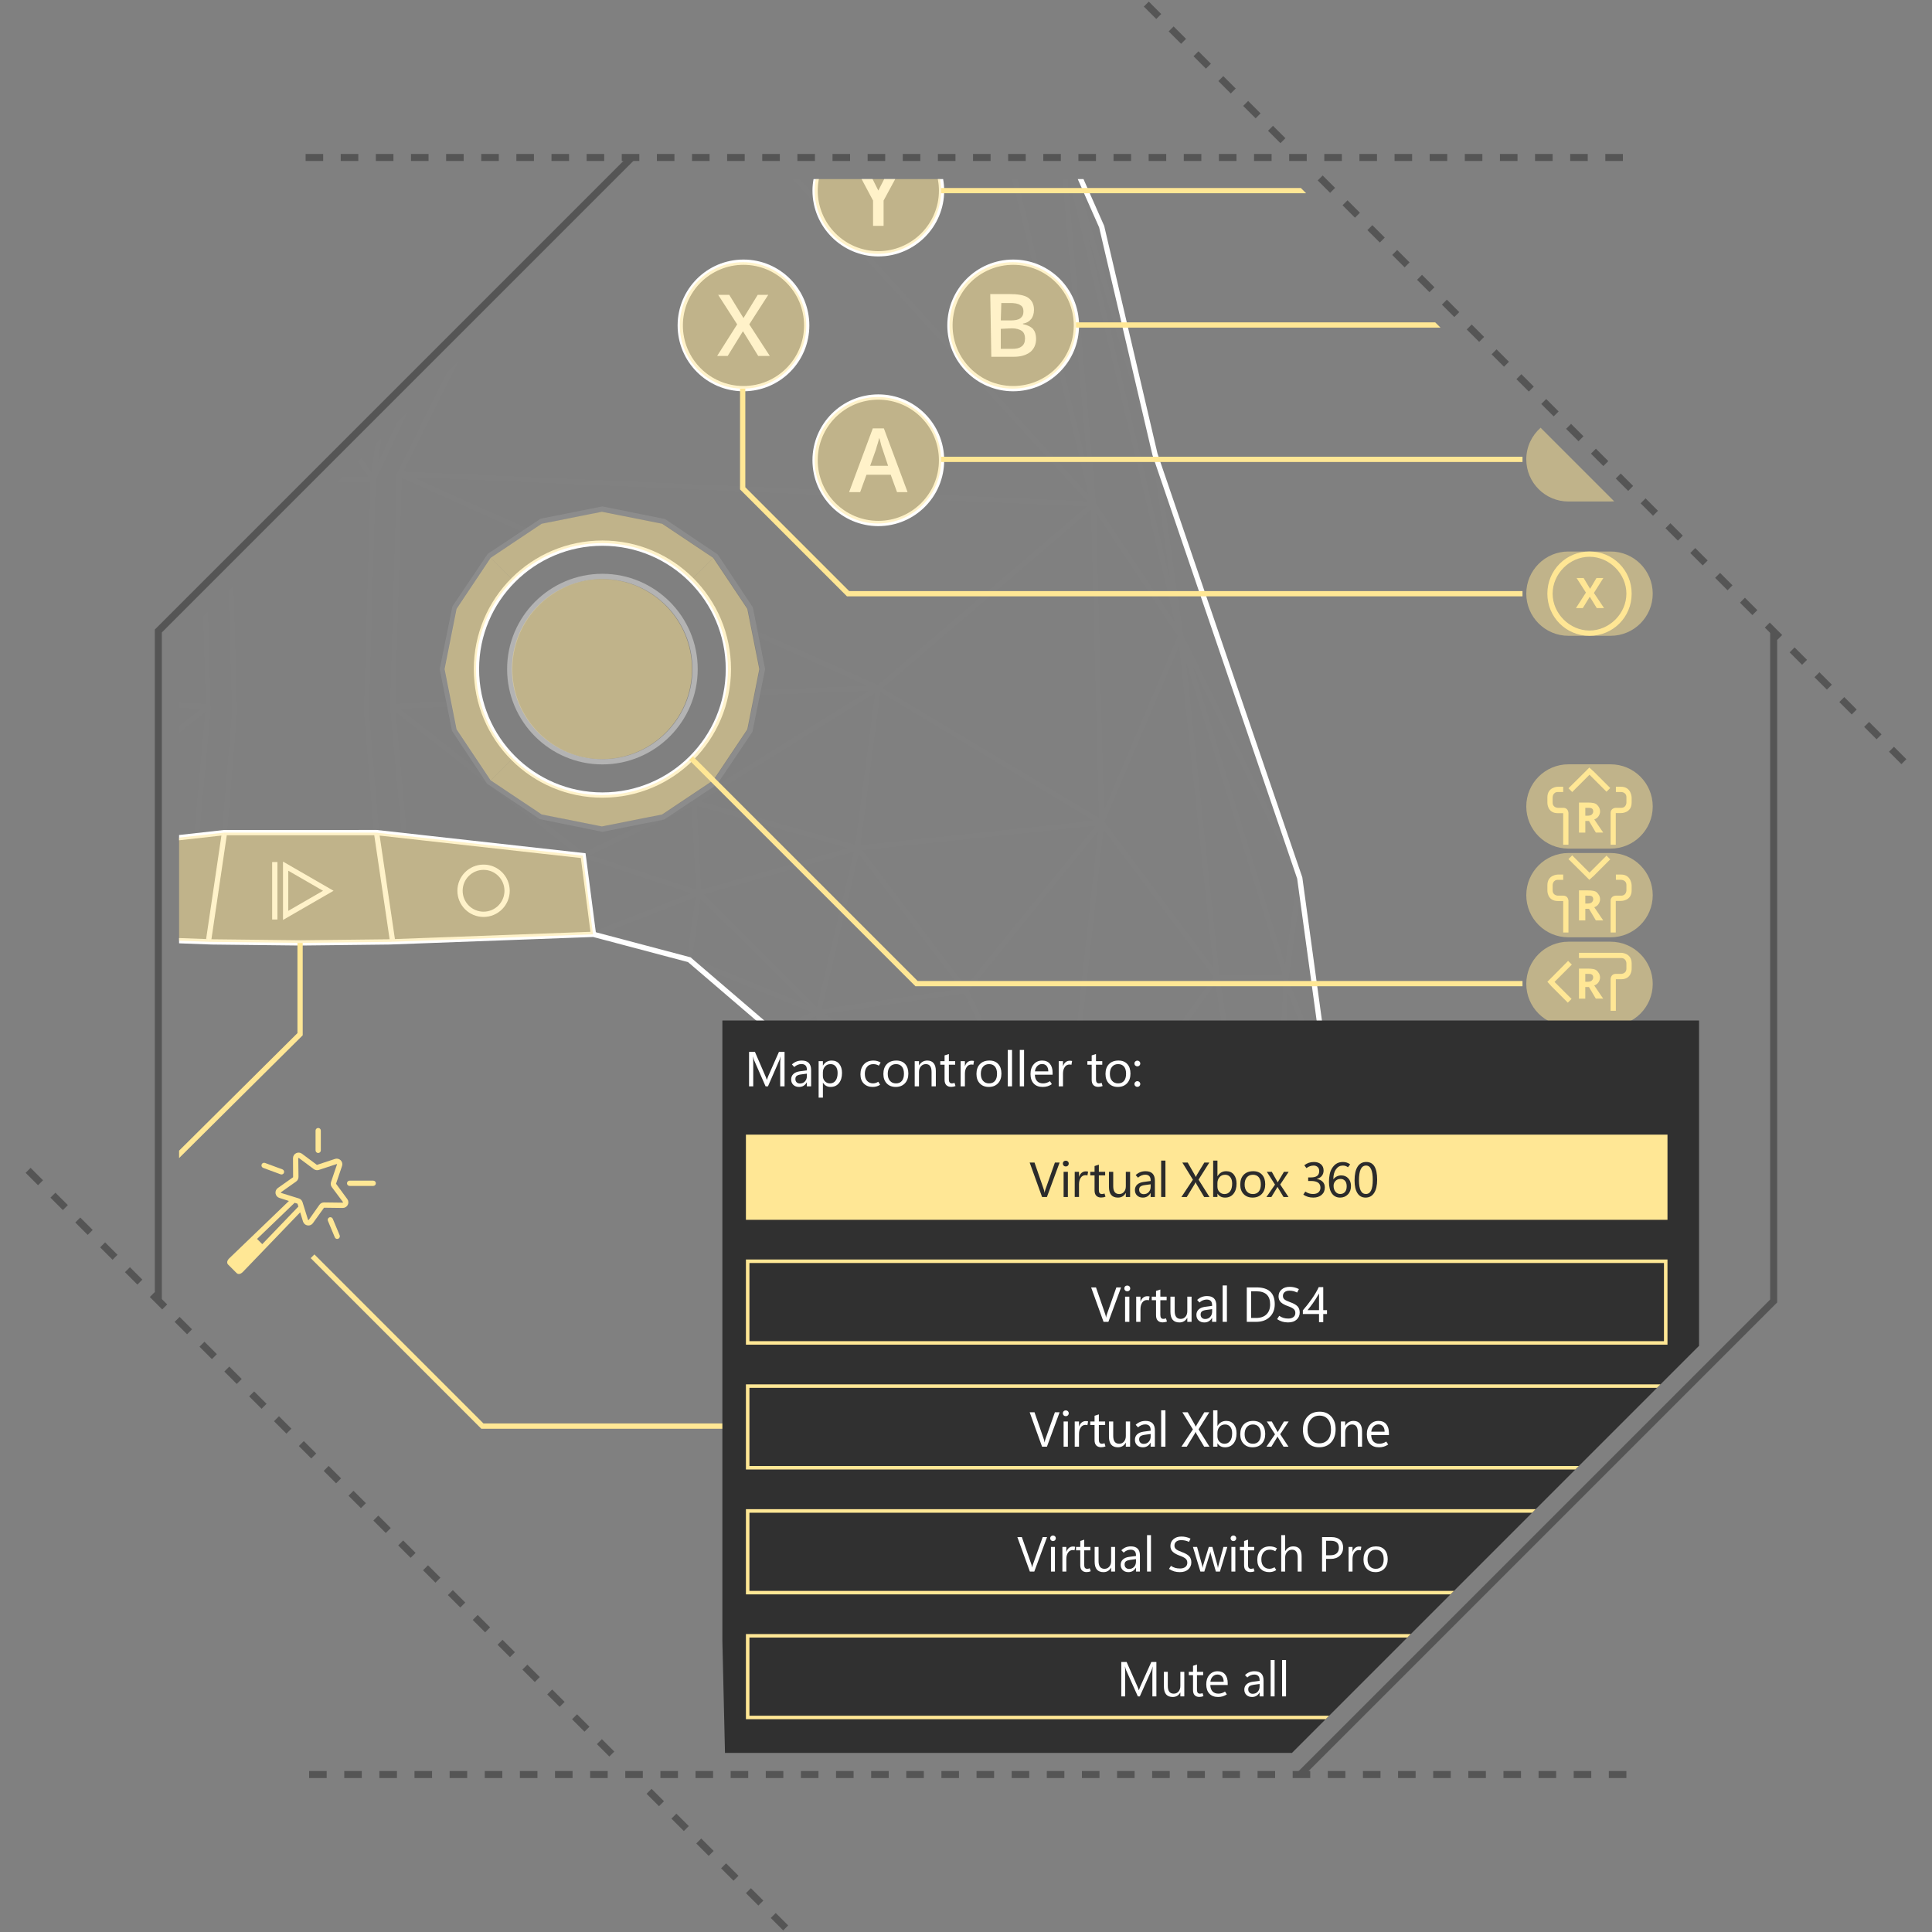 <svg xmlns="http://www.w3.org/2000/svg" xmlns:xlink="http://www.w3.org/1999/xlink" id="shield-img-2" viewBox="0 0 550 550"><rect x="0" y="0" width="550" height="550" fill="#808080" stroke="none"/><g clip-path="url(#clip0_1464_9415)"><path d="M180.511 45.609L46.073 180.047V370.171H44.073V179.219L179.097 44.195L180.511 45.609Z" fill="#555555"/><path d="M542.707 216.123L541.293 217.537L537.758 214.002L539.172 212.588L542.707 216.123ZM535.636 209.051L534.222 210.465L530.687 206.93L532.101 205.516L535.636 209.051ZM528.564 201.98L527.15 203.394L523.615 199.859L525.029 198.445L528.564 201.98ZM521.494 194.91L520.08 196.324L516.544 192.788L517.958 191.374L521.494 194.91ZM514.423 187.838L513.009 189.252L509.474 185.717L510.888 184.303L514.423 187.838ZM507.352 180.767L505.938 182.181L502.403 178.646L503.817 177.232L507.352 180.767ZM500.28 173.696L498.866 175.11L495.331 171.575L496.745 170.161L500.28 173.696ZM493.21 166.625L491.796 168.039L488.26 164.503L489.674 163.089L493.21 166.625ZM486.139 159.554L484.725 160.968L481.189 157.432L482.603 156.018L486.139 159.554ZM479.067 152.483L477.653 153.897L474.118 150.362L475.532 148.948L479.067 152.483ZM471.996 145.412L470.582 146.826L467.047 143.291L468.461 141.877L471.996 145.412ZM464.926 138.341L463.512 139.755L459.976 136.219L461.39 134.805L464.926 138.341ZM457.854 131.27L456.44 132.684L452.904 129.148L454.318 127.734L457.854 131.27ZM450.783 124.199L449.369 125.613L445.834 122.078L447.248 120.664L450.783 124.199ZM443.712 117.127L442.298 118.541L438.763 115.006L440.177 113.592L443.712 117.127ZM436.641 110.056L435.227 111.47L431.692 107.935L433.106 106.521L436.641 110.056ZM429.57 102.986L428.156 104.4L424.62 100.864L426.034 99.45L429.57 102.986ZM422.499 95.915L421.085 97.329L417.549 93.793L418.963 92.379L422.499 95.915ZM415.428 88.843L414.014 90.257L410.479 86.722L411.893 85.308L415.428 88.843ZM408.356 81.772L406.942 83.186L403.407 79.651L404.821 78.237L408.356 81.772ZM401.285 74.701L399.871 76.115L396.336 72.58L397.75 71.166L401.285 74.701ZM394.215 67.63L392.801 69.044L389.265 65.508L390.679 64.094L394.215 67.63ZM387.144 60.559L385.73 61.973L382.195 58.438L383.609 57.024L387.144 60.559ZM380.072 53.488L378.658 54.902L375.123 51.367L376.537 49.953L380.072 53.488ZM365.931 39.346L364.517 40.76L360.981 37.224L362.395 35.81L365.931 39.346ZM358.859 32.275L357.445 33.689L353.909 30.153L355.323 28.739L358.859 32.275ZM351.788 25.204L350.374 26.618L346.839 23.083L348.253 21.669L351.788 25.204ZM344.717 18.132L343.303 19.546L339.768 16.011L341.182 14.597L344.717 18.132ZM337.646 11.061L336.232 12.475L332.697 8.94L334.111 7.526L337.646 11.061ZM330.575 3.991L329.161 5.405L325.625 1.869L327.039 0.455L330.575 3.991Z" fill="#555555"/><path d="M462 43.83V45.83H457V43.83H462ZM452 43.83V45.83H447V43.83H452ZM442 43.83V45.83H437V43.83H442ZM432 43.83V45.83H427V43.83H432ZM422 43.83V45.83H417V43.83H422ZM412 43.83V45.83H407V43.83H412ZM402 43.83V45.83H397V43.83H402ZM392 43.83V45.83H387V43.83H392ZM382 43.83V45.83H377V43.83H382ZM372 43.83V45.83H367V43.83H372ZM362 43.83V45.83H357V43.83H362ZM352 43.83V45.83H347V43.83H352ZM342 43.83V45.83H337V43.83H342ZM332 43.83V45.83H327V43.83H332ZM322 43.83V45.83H317V43.83H322ZM312 43.83V45.83H307V43.83H312ZM302 43.83V45.83H297V43.83H302ZM292 43.83V45.83H287V43.83H292ZM282 43.83V45.83H277V43.83H282ZM272 43.83V45.83H267V43.83H272ZM262 43.83V45.83H257V43.83H262ZM252 43.83V45.83H247V43.83H252ZM242 43.83V45.83H237V43.83H242ZM232 43.83V45.83H227V43.83H232ZM222 43.83V45.83H217V43.83H222ZM212 43.83V45.83H207V43.83H212ZM202 43.83V45.83H197V43.83H202ZM192 43.83V45.83H187V43.83H192ZM182 43.83V45.83H177V43.83H182ZM172 43.83V45.83H167V43.83H172ZM162 43.83V45.83H157V43.83H162ZM152 43.83V45.83H147V43.83H152ZM142 43.83V45.83H137V43.83H142ZM132 43.83V45.83H127V43.83H132ZM122 43.83V45.83H117V43.83H122ZM112 43.83V45.83H107V43.83H112ZM102 43.83V45.83H97V43.83H102ZM92 43.83V45.83H87V43.83H92Z" fill="#555555"/><path d="M505.927 179.83V370.781L370.903 505.805L369.489 504.391L503.927 369.953V179.83H505.927Z" fill="#555555"/><path d="M224.374 548.131L222.96 549.545L219.425 546.01L220.839 544.596L224.374 548.131ZM217.303 541.061L215.889 542.475L212.353 538.939L213.767 537.525L217.303 541.061ZM210.232 533.989L208.818 535.403L205.283 531.868L206.697 530.454L210.232 533.989ZM203.161 526.918L201.747 528.332L198.211 524.796L199.625 523.382L203.161 526.918ZM196.09 519.847L194.676 521.261L191.141 517.725L192.555 516.311L196.09 519.847ZM189.019 512.776L187.605 514.19L184.069 510.654L185.483 509.24L189.019 512.776ZM174.877 498.634L173.463 500.048L169.927 496.512L171.341 495.098L174.877 498.634ZM167.806 491.563L166.392 492.977L162.857 489.441L164.271 488.027L167.806 491.563ZM160.735 484.492L159.321 485.906L155.785 482.37L157.199 480.956L160.735 484.492ZM153.664 477.421L152.25 478.835L148.715 475.299L150.129 473.885L153.664 477.421ZM146.593 470.35L145.179 471.764L141.643 468.229L143.057 466.815L146.593 470.35ZM139.521 463.279L138.107 464.693L134.572 461.157L135.986 459.743L139.521 463.279ZM132.451 456.208L131.037 457.622L127.501 454.087L128.915 452.673L132.451 456.208ZM125.379 449.137L123.965 450.551L120.43 447.015L121.844 445.601L125.379 449.137ZM118.309 442.065L116.895 443.479L113.359 439.943L114.773 438.529L118.309 442.065ZM111.237 434.995L109.823 436.409L106.287 432.873L107.701 431.459L111.237 434.995ZM104.167 427.923L102.753 429.337L99.217 425.801L100.631 424.387L104.167 427.923ZM97.095 420.853L95.681 422.267L92.145 418.731L93.559 417.317L97.095 420.853ZM90.024 413.781L88.61 415.195L85.074 411.659L86.488 410.245L90.024 413.781ZM82.953 406.71L81.539 408.124L78.003 404.589L79.417 403.175L82.953 406.71ZM75.882 399.639L74.468 401.053L70.932 397.517L72.346 396.103L75.882 399.639ZM68.811 392.568L67.397 393.982L63.861 390.446L65.275 389.032L68.811 392.568ZM61.74 385.497L60.326 386.911L56.791 383.375L58.205 381.961L61.74 385.497ZM54.669 378.426L53.255 379.84L49.719 376.304L51.133 374.89L54.669 378.426ZM47.598 371.355L46.184 372.769L42.649 369.233L44.063 367.819L47.598 371.355ZM40.527 364.284L39.113 365.698L35.577 362.162L36.991 360.748L40.527 364.284ZM33.456 357.212L32.042 358.626L28.507 355.091L29.921 353.677L33.456 357.212ZM26.385 350.142L24.971 351.556L21.435 348.02L22.849 346.606L26.385 350.142ZM19.313 343.07L17.899 344.484L14.364 340.949L15.778 339.535L19.313 343.07ZM12.243 336L10.829 337.414L7.293 333.878L8.707 332.464L12.243 336Z" fill="#555555"/><path d="M463 504.171V506.171H458V504.171H463ZM453 504.171V506.171H448V504.171H453ZM443 504.171V506.171H438V504.171H443ZM433 504.171V506.171H428V504.171H433ZM423 504.171V506.171H418V504.171H423ZM413 504.171V506.171H408V504.171H413ZM403 504.171V506.171H398V504.171H403ZM393 504.171V506.171H388V504.171H393ZM383 504.171V506.171H378V504.171H383ZM373 504.171V506.171H368V504.171H373ZM363 504.171V506.171H358V504.171H363ZM353 504.171V506.171H348V504.171H353ZM343 504.171V506.171H338V504.171H343ZM333 504.171V506.171H328V504.171H333ZM323 504.171V506.171H318V504.171H323ZM313 504.171V506.171H308V504.171H313ZM303 504.171V506.171H298V504.171H303ZM293 504.171V506.171H288V504.171H293ZM283 504.171V506.171H278V504.171H283ZM273 504.171V506.171H268V504.171H273ZM263 504.171V506.171H258V504.171H263ZM253 504.171V506.171H248V504.171H253ZM243 504.171V506.171H238V504.171H243ZM233 504.171V506.171H228V504.171H233ZM223 504.171V506.171H218V504.171H223ZM213 504.171V506.171H208V504.171H213ZM203 504.171V506.171H198V504.171H203ZM193 504.171V506.171H188V504.171H193ZM183 504.171V506.171H178V504.171H183ZM173 504.171V506.171H168V504.171H173ZM163 504.171V506.171H158V504.171H163ZM153 504.171V506.171H148V504.171H153ZM143 504.171V506.171H138V504.171H143ZM133 504.171V506.171H128V504.171H133ZM123 504.171V506.171H118V504.171H123ZM113 504.171V506.171H108V504.171H113ZM103 504.171V506.171H98V504.171H103ZM93 504.171V506.171H88V504.171H93Z" fill="#555555"/><path d="M456.646 173.116H454.57L452.575 169.874L450.583 173.116H448.638L451.48 168.697L448.82 164.546H450.825L452.669 167.629L454.48 164.546H456.442L453.751 168.796L456.646 173.116Z" fill="#FFE795"/><path d="M452.5 158.5C458.155 158.5 463 163.344 463 169C463 174.656 458.155 179.5 452.5 179.5C446.844 179.5 442 174.656 442 169C442 163.344 446.844 158.5 452.5 158.5ZM452.5 157C445.815 157 440.5 162.313 440.5 169C440.5 175.686 445.815 181 452.5 181C459.185 181 464.5 175.686 464.5 169C464.5 162.313 459.184 157 452.5 157Z" fill="#FFE795"/><path d="M144.362 253.583C144.362 257.285 141.362 260.285 137.66 260.285C133.958 260.285 130.958 257.285 130.958 253.583C130.958 249.881 133.958 246.881 137.66 246.881C141.362 246.881 144.362 249.883 144.362 253.583Z" stroke="white" stroke-width="1.5" stroke-miterlimit="10" fill="none"/><path d="M93.456 253.583L81.317 246.575V260.593L93.456 253.583Z" stroke="white" stroke-width="1.5" stroke-miterlimit="10" fill="none"/><path d="M78.228 245.408V261.76" stroke="white" stroke-width="1.5" stroke-miterlimit="10" fill="none"/><path opacity="0.1" d="M171.496 236.798L153.648 233.191L138.662 223.108L128.676 208.06L125.178 190.48L128.787 172.632L138.87 157.646L153.918 147.66L171.498 144.164L189.345 147.771L204.331 157.854L214.318 172.902L217.814 190.482L214.207 208.332L204.123 223.318L189.075 233.304L171.496 236.798ZM154.356 231.86L171.497 235.268L188.636 231.86L203.168 222.15L212.879 207.618L216.289 190.477L212.879 173.336L203.168 158.804L188.636 149.094L171.497 145.686L154.356 149.094L139.824 158.804L130.115 173.336L126.704 190.477L130.115 207.618L139.824 222.15L154.356 231.86Z" fill="white"/><path d="M171.495 226.337C191.298 226.337 207.352 210.283 207.352 190.48C207.352 170.677 191.298 154.623 171.495 154.623C151.691 154.623 135.638 170.677 135.638 190.48C135.638 210.283 151.691 226.337 171.495 226.337Z" stroke="white" stroke-width="1.5" stroke-miterlimit="10" fill="none"/><path opacity="0.4" d="M171.495 217.612C156.532 217.612 144.362 205.441 144.362 190.478C144.362 175.517 156.533 163.346 171.495 163.346C186.456 163.346 198.627 175.517 198.627 190.478C198.627 205.441 186.456 217.612 171.495 217.612ZM171.495 164.848C157.36 164.848 145.862 176.347 145.862 190.48C145.862 204.615 157.361 216.113 171.495 216.113C185.628 216.113 197.127 204.614 197.127 190.48C197.127 176.347 185.628 164.848 171.495 164.848Z" fill="white"/><path d="M250.041 149.026C259.982 149.026 268.041 140.967 268.041 131.026C268.041 121.085 259.982 113.026 250.041 113.026C240.1 113.026 232.041 121.085 232.041 131.026C232.041 140.967 240.1 149.026 250.041 149.026Z" stroke="white" stroke-width="1.5" stroke-miterlimit="10" fill="none"/><path d="M288.429 110.639C298.37 110.639 306.429 102.58 306.429 92.639C306.429 82.698 298.37 74.639 288.429 74.639C278.488 74.639 270.429 82.698 270.429 92.639C270.429 102.58 278.488 110.639 288.429 110.639Z" stroke="white" stroke-width="1.5" stroke-miterlimit="10" fill="none"/><path d="M211.653 110.639C221.594 110.639 229.653 102.58 229.653 92.639C229.653 82.698 221.594 74.639 211.653 74.639C201.712 74.639 193.653 82.698 193.653 92.639C193.653 102.58 201.712 110.639 211.653 110.639Z" stroke="white" stroke-width="1.5" stroke-miterlimit="10" fill="none"/><path d="M255.367 140.101L253.567 135.151H246.667L244.867 140.101H241.717L248.467 121.951H251.617L258.367 140.101H255.367ZM252.817 132.601L251.167 127.651C251.017 127.351 250.867 126.751 250.717 126.151C250.567 125.401 250.417 124.951 250.267 124.651C250.117 125.701 249.667 126.751 249.367 127.951L247.717 132.601H252.817Z" fill="white"/><path d="M281.903 83.714H287.303C289.703 83.714 291.653 84.014 292.703 84.764C293.753 85.514 294.353 86.564 294.353 88.214C294.353 89.264 294.053 90.164 293.603 90.764C293.003 91.514 292.253 91.964 291.203 92.114V92.264C292.553 92.564 293.453 93.014 294.053 93.614C294.653 94.364 294.953 95.264 294.953 96.464C294.953 98.114 294.353 99.314 293.303 100.214C292.103 101.114 290.603 101.564 288.653 101.564H282.203L281.903 83.714ZM284.903 91.214H287.753C288.953 91.214 289.853 91.064 290.453 90.614C291.053 90.164 291.353 89.564 291.353 88.664C291.353 87.764 291.053 87.164 290.453 86.864C289.853 86.414 288.803 86.264 287.603 86.264H285.053L284.903 91.214ZM284.903 93.614V99.314H288.053C289.253 99.314 290.153 99.164 290.903 98.564C291.503 98.114 291.803 97.364 291.803 96.314C291.803 95.414 291.503 94.664 290.903 94.214C290.303 93.764 289.253 93.464 288.053 93.464L284.903 93.614Z" fill="white"/><path d="M219.153 101.339H215.853L211.503 94.289L207.153 101.339H204.153L209.853 92.339L204.453 83.939H207.603L211.653 90.539L215.703 83.939H218.703L213.303 92.339L219.153 101.339Z" fill="white"/><path d="M267.293 54.251C267.293 63.763 259.555 71.501 250.043 71.501C240.531 71.501 232.793 63.763 232.793 54.251C232.793 53.132 232.909 52.041 233.113 50.982H231.597C231.409 52.046 231.293 53.134 231.293 54.251C231.293 64.59 239.704 73.001 250.043 73.001C260.382 73.001 268.793 64.59 268.793 54.251C268.793 53.134 268.677 52.045 268.489 50.982H266.973C267.177 52.042 267.293 53.133 267.293 54.251Z" fill="white"/><g opacity="0.1"><path opacity="0.1" d="M106.977 136.666L116.242 116.949L113.118 120.073L107.637 131.737L108.614 124.577L106.861 126.33L105.753 134.449L102.917 130.274L101.837 131.354L104.816 135.74H97.45L95.949 137.242H105.459L103.571 202.619L106.443 237.088L107.937 236.962L105.068 202.579L106.977 136.666Z" fill="white"/><path opacity="0.1" d="M65.04 168.151L66.038 202.492L63.165 236.96L64.659 237.086L67.533 202.534L66.495 166.696L65.04 168.151Z" fill="white"/><path opacity="0.1" d="M57.825 175.366L58.55 200.335L50.982 200.046V201.549L57.248 201.788L50.982 206.693V208.611L58.415 202.778L55.232 237.839L56.726 237.974L60.002 201.895L59.23 173.961L57.825 175.366Z" fill="white"/><path opacity="0.1" d="M231.324 54.991L227.658 50.982H225.623L231.589 57.506C231.444 56.684 231.359 55.846 231.324 54.991Z" fill="white"/><path opacity="0.1" d="M295.544 75.292L289.667 50.982H288.123L293.854 74.687C294.429 74.861 294.992 75.064 295.544 75.292Z" fill="white"/><path opacity="0.1" d="M378.675 311.264L378.472 308.519L366.813 279.003L370.752 250.048L370.682 249.615L336.848 180.8L329.533 129.201L306.561 50.981H304.324L334.407 177.072L312.015 143.291L303.964 50.982H302.457L305.395 84.707C306.528 87.119 307.179 89.801 307.179 92.637C307.179 94.329 306.933 95.961 306.512 97.522L309.66 133.666L302.679 104.793C302.291 105.247 301.881 105.684 301.45 106.099L309.855 140.865L281.755 110.138C280.383 109.613 279.079 108.945 277.884 108.128L309.496 142.696L266.004 140.811C265.695 141.314 265.363 141.799 265.01 142.269L309.335 144.192L249.914 194.971L215.666 179.676L216.025 181.478L246.799 195.222L216.623 196.371L216.317 197.884L247.236 196.705L200.82 225.504L189.075 233.298L183.257 234.454L166.121 242.696L154.082 233.272L153.647 233.183L138.657 223.1L136.03 219.143L113.851 201.781L127.321 201.27L127.024 199.779L112.552 200.331L114.415 136.092L148.433 151.287L149.912 150.306L117.592 135.87L234.148 140.925C233.836 140.427 233.548 139.914 233.282 139.386L114.883 134.251L130.759 102.431L127.413 105.777L112.951 134.762L111.026 201.127L114.37 237.962L115.864 237.827L112.681 202.766L165.03 243.895L196.683 254.311L168.667 265.276L169.214 266.674L197.985 255.414L195.402 273.68L231.096 288.179L220.044 293.204L220.665 294.569L232.349 289.259L236.361 330.659L264.011 341.461L257.079 374.177L257.934 375.884L299.27 399.344L286.442 431.625L287.837 432.179L299.759 402.176L303.704 443.198L305.829 444.017L351.368 421.921L340.901 442.329L342.237 443.014L352.644 422.72L354.181 433.727L355.666 433.519L353.869 420.655L366.298 413.225L367.441 409.811L362.154 372.932L378.675 311.264ZM309.608 66.668L328.055 129.464L333.123 165.236L309.608 66.668ZM300.161 336.89L234.907 288.629L274.493 282.845L300.161 336.89ZM245.507 242.033L311.897 235.084L274.941 280.819L245.507 242.033ZM275.813 282.127L312.593 236.608L301.669 336.564L275.813 282.127ZM314.154 236.122L345.524 278.103L303.179 336.544L314.154 236.122ZM345.998 280.007L360.408 371.463L303.223 339.038L345.998 280.007ZM347.333 278.846L365.378 278.855L361.003 365.599L347.333 278.846ZM377.454 310.025L362.488 365.896L366.629 282.633L377.454 310.025ZM369.236 250.072L365.828 274.651L339.639 189.876L369.236 250.072ZM365.091 277.346H347.13L337.68 188.615L365.091 277.346ZM345.42 275.456L314.407 233.957L335.675 183.971L345.42 275.456ZM335.268 181.09L314.276 230.668L312.088 146.118L335.268 181.09ZM310.56 145.118L312.831 232.799L251.24 195.919L310.56 145.118ZM250.635 197.084L311.309 233.636L244.97 240.582L250.635 197.084ZM249.092 197.321L243.473 240.472L199.418 228.142L249.092 197.321ZM241.34 241.432L199.613 253.278L198.376 229.408L241.34 241.432ZM168.035 243.445L196.881 229.568L198.105 253.205L168.035 243.445ZM197.057 272.74L199.447 255.844L229.825 286.051L197.057 272.74ZM200.351 254.627L243.08 242.496L232.578 286.671L200.351 254.627ZM244.467 243.143L273.567 281.463L233.984 287.247L244.467 243.143ZM237.768 329.606L234.063 291.368L263.1 339.501L237.768 329.606ZM235.595 291.002L299.984 338.624L265.292 340.229L235.595 291.002ZM258.548 374.513L265.223 343.004L298.067 396.941L258.548 374.513ZM299.543 396.482L266.18 341.693L301.35 340.064L299.543 396.482ZM302.835 340.541L359.703 372.788L300.997 397.869L302.835 340.541ZM305.162 442.684L301.095 400.387L351.212 420.342L305.162 442.684ZM352.484 419.234L302.168 399L360.413 374.115L352.484 419.234ZM366.18 411.559L354.086 418.792L361.316 377.637L366.18 411.559Z" fill="white"/><path opacity="0.1" d="M245.143 72.331L272.07 101.774C271.359 100.506 270.801 99.147 270.399 97.721L247.635 72.83C246.784 72.719 245.953 72.55 245.143 72.331Z" fill="white"/></g><path d="M251.705 50.982L250.041 54.251L248.407 50.982H245.283L248.541 57.101V64.301H251.541V57.101L254.843 50.982H251.705Z" fill="white"/><path d="M370.752 249.845L370.742 249.773L329.52 129.137L314.344 64.319L308.446 50.982H306.813L312.9 64.729L328.08 129.55L369.275 250.12L377.487 309.987L366.264 411.714L354.36 433.111L341.333 441.936L304.741 443.072L287.722 431.396L258.381 374.58L221.04 293.579L220.971 293.43L196.589 272.53L169.623 265.387L166.691 242.899L107.271 236.276L107.229 236.272L63.828 236.276L50.98 237.708V239.214L63.028 237.87L58.676 267.329L50.98 267.044V268.545L60.266 268.889L85.558 269.176L110.854 268.889L168.86 266.738L195.872 273.894L219.745 294.357L257.032 375.238L286.474 432.253L286.56 432.421L304.295 444.587L341.811 443.424L355.347 434.254L355.494 434.153L367.719 412.179L378.986 310.06L378.997 309.968L370.752 249.845ZM110.82 267.389L85.561 267.676L60.303 267.39L60.188 267.386L64.561 237.773H106.542L110.917 267.387L110.82 267.389ZM112.424 267.33L108.073 237.876L165.357 244.261L168.095 265.266L112.424 267.33Z" fill="white"/><path opacity="0.5" d="M458.5 241.583H446.5C439.873 241.583 434.5 236.21 434.5 229.583C434.5 222.956 439.873 217.583 446.5 217.583H458.5C465.127 217.583 470.5 222.956 470.5 229.583C470.5 236.211 465.127 241.583 458.5 241.583Z" fill="#FFE795"/><path opacity="0.5" d="M458.5 181H446.5C439.873 181 434.5 175.627 434.5 169C434.5 162.373 439.873 157 446.5 157H458.5C465.127 157 470.5 162.373 470.5 169C470.5 175.627 465.127 181 458.5 181Z" fill="#FFE795"/><path opacity="0.5" d="M458.5 266.833H446.5C439.873 266.833 434.5 261.46 434.5 254.833C434.5 248.206 439.873 242.833 446.5 242.833H458.5C465.127 242.833 470.5 248.206 470.5 254.833C470.5 261.461 465.127 266.833 458.5 266.833Z" fill="#FFE795"/><path opacity="0.5" d="M458.5 292.083H446.5C439.873 292.083 434.5 286.71 434.5 280.083C434.5 273.456 439.873 268.083 446.5 268.083H458.5C465.127 268.083 470.5 273.456 470.5 280.083C470.5 286.711 465.127 292.083 458.5 292.083Z" fill="#FFE795"/><path opacity="0.5" d="M211.528 110.639C221.469 110.639 229.528 102.58 229.528 92.639C229.528 82.698 221.469 74.639 211.528 74.639C201.587 74.639 193.528 82.698 193.528 92.639C193.528 102.58 201.587 110.639 211.528 110.639Z" fill="#FFE795"/><path opacity="0.5" d="M288.304 110.639C298.245 110.639 306.304 102.58 306.304 92.639C306.304 82.698 298.245 74.639 288.304 74.639C278.363 74.639 270.304 82.698 270.304 92.639C270.304 102.58 278.363 110.639 288.304 110.639Z" fill="#FFE795"/><path opacity="0.5" d="M249.916 149.026C259.857 149.026 267.916 140.967 267.916 131.026C267.916 121.085 259.857 113.026 249.916 113.026C239.975 113.026 231.916 121.085 231.916 131.026C231.916 140.967 239.975 149.026 249.916 149.026Z" fill="#FFE795"/><path d="M433.427 130.769H267.934" stroke="#FFE795" stroke-width="1.5" stroke-miterlimit="10" fill="none"/><path d="M211.427 110.644V139.019L241.427 169.019H433.427" stroke="#FFE795" stroke-width="1.5" stroke-miterlimit="10" fill="none"/><path opacity="0.5" d="M135.511 190.48C135.511 180.579 139.525 171.613 146.014 165.124L139.698 158.808L129.989 173.34L126.578 190.481L129.989 207.622L139.698 222.154L146.014 215.838C139.525 209.345 135.511 200.381 135.511 190.48Z" fill="#FFE795"/><path opacity="0.5" d="M171.369 154.622C181.271 154.622 190.236 158.636 196.725 165.125L203.04 158.809V158.807L188.508 149.097L171.369 145.689L154.228 149.097L139.696 158.807L146.012 165.123C152.503 158.635 161.467 154.622 171.369 154.622Z" fill="#FFE795"/><path opacity="0.5" d="M216.16 190.48L212.75 173.339L203.041 158.809L196.726 165.125C203.215 171.614 207.229 180.578 207.229 190.479C207.229 200.381 203.215 209.344 196.727 215.834L203.042 222.149L212.751 207.619L216.16 190.48Z" fill="#FFE795"/><path opacity="0.5" d="M171.369 226.337C161.467 226.337 152.504 222.323 146.015 215.834L139.699 222.15L154.231 231.86L171.372 235.268L188.511 231.86L203.043 222.15V222.148L196.728 215.833C190.236 222.323 181.272 226.337 171.369 226.337Z" fill="#FFE795"/><path d="M196.723 215.828L260.927 280.019H433.427" stroke="#FFE795" stroke-width="1.5" stroke-miterlimit="10" fill="none"/><path opacity="0.5" d="M171.37 164.848C157.235 164.848 145.737 176.347 145.737 190.48C145.737 204.615 157.236 216.113 171.37 216.113C185.503 216.113 197.002 204.614 197.002 190.48C197.002 176.347 185.503 164.848 171.37 164.848Z" fill="#FFE795"/><path opacity="0.5" d="M165.9 243.58L107.064 237.022L111.655 268.103L168.82 265.984L165.9 243.58Z" fill="#FFE795"/><path opacity="0.5" d="M107.064 237.022H85.426H63.787L59.197 268.103L60.15 268.139L85.426 268.426L110.703 268.139L111.655 268.103L107.064 237.022Z" fill="#FFE795"/><path opacity="0.5" d="M50.982 267.799L59.197 268.103L63.787 237.022L50.982 238.449V267.799Z" fill="#FFE795"/><path d="M408.579 91.769H306.303V93.269H410.079L408.579 91.769Z" fill="#FFE795"/><path d="M370.328 53.519H267.915V55.019H371.828L370.328 53.519Z" fill="#FFE795"/><path opacity="0.5" d="M231.916 54.251C231.916 64.192 239.975 72.251 249.916 72.251C259.857 72.251 267.916 64.192 267.916 54.251C267.916 53.133 267.8 52.043 267.605 50.982H232.227C232.032 52.044 231.916 53.133 231.916 54.251Z" fill="#FFE795"/><path d="M84.676 294.107L50.982 327.57V329.684L86.176 294.731V268.426H84.676V294.107Z" fill="#FFE795"/><path opacity="0.5" d="M438.58 121.77C436.084 123.969 434.5 127.18 434.5 130.769C434.5 137.396 439.873 142.769 446.5 142.769H458.5C458.847 142.769 459.188 142.746 459.527 142.717L438.58 121.77Z" fill="#FFE795"/><path d="M453.538 219.468L453.512 219.477L452.456 218.506L451.148 219.813H451.149L446.51 224.408L447.573 225.469L452.494 220.549L457.339 225.392L458.4 224.331L453.538 219.468Z" fill="#FFE795"/><path d="M455.058 232.373C455.357 231.921 455.508 231.47 455.508 231.023C455.508 230.12 455.058 229.523 454.606 229.071C454.157 228.622 453.257 228.474 452.056 228.474H449.506V237.024H451.306V233.72H452.358L454.307 237.019H456.407C455.954 236.422 455.204 235.22 453.855 233.268C454.307 233.123 454.757 232.82 455.058 232.373ZM453.106 231.921C452.956 232.071 452.507 232.22 451.907 232.22H451.307V229.97H451.909C452.508 229.97 452.809 229.97 453.109 230.123C453.409 230.276 453.559 230.572 453.559 231.026C453.559 231.473 453.257 231.768 453.106 231.921Z" fill="#FFE795"/><path d="M460.013 225.469H461.509C461.509 225.469 463.009 225.469 463.009 226.969C463.009 228.469 463.009 228.469 463.009 228.469C463.009 228.469 463.009 229.969 461.509 229.969C460.009 229.969 460.009 229.969 460.009 229.969C460.009 229.969 458.509 229.969 458.509 231.469C458.509 232.969 458.509 240.471 458.509 240.471H459.978V231.469H461.51C461.51 231.469 464.494 231.499 464.494 228.483V227.032C464.494 227.032 464.429 223.967 461.472 223.967C461.04 223.967 460.545 223.967 460.011 223.967L460.013 225.469Z" fill="#FFE795"/><path d="M445.01 223.968H443.505C443.505 223.968 440.509 223.974 440.509 227.003V228.533C440.509 228.533 440.446 231.499 443.477 231.499H445.006V240.471H446.506V231.469C446.506 231.469 446.506 229.969 445.006 229.969C443.506 229.969 443.506 229.969 443.506 229.969C443.506 229.969 442.006 229.969 442.006 228.469C442.006 226.969 442.006 226.969 442.006 226.969C442.006 226.969 442.006 225.469 443.506 225.469C443.805 225.469 444.342 225.469 445.011 225.469V223.968H445.01Z" fill="#FFE795"/><path d="M455.048 279.643C455.347 279.191 455.498 278.74 455.498 278.293C455.498 277.39 455.048 276.793 454.596 276.341C454.147 275.892 453.247 275.744 452.046 275.744H449.496V284.294H451.296V280.99H452.346L454.296 284.289H456.396C455.941 283.692 455.191 282.49 453.844 280.538C454.298 280.393 454.748 280.09 455.048 279.643ZM453.096 279.192C452.947 279.341 452.499 279.491 451.899 279.491H451.299V277.241H451.899C452.499 277.241 452.799 277.241 453.099 277.394C453.401 277.546 453.549 277.841 453.549 278.296C453.549 278.743 453.249 279.039 453.096 279.192Z" fill="#FFE795"/><path d="M441.463 280.572L441.469 280.545L440.5 279.49L441.81 278.184L446.404 273.545L447.464 274.605L442.54 279.528L447.386 284.375L446.326 285.436L441.463 280.572Z" fill="#FFE795"/><path d="M461.505 272.739C461.367 272.739 461.17 272.739 460.939 272.739C460.672 272.739 460.357 272.739 459.998 272.739H449.496V271.239H459.998H460.939H461.505C461.505 271.239 464.5 271.245 464.5 274.274V275.804C464.5 275.804 464.565 278.77 461.532 278.77H459.999V287.742H458.505V278.74C458.505 278.74 458.505 277.24 460.005 277.24C461.505 277.24 461.505 277.24 461.505 277.24C461.505 277.24 463.005 277.24 463.005 275.74C463.005 274.24 463.005 274.24 463.005 274.24C463.005 274.24 463.006 272.739 461.505 272.739Z" fill="#FFE795"/><path d="M455.058 257.374C455.357 256.922 455.508 256.471 455.508 256.024C455.508 255.121 455.058 254.524 454.606 254.072C454.157 253.623 453.257 253.475 452.056 253.475H449.506V262.025H451.306V258.721H452.356L454.306 262.02H456.405C455.952 261.423 455.202 260.221 453.855 258.269C454.307 258.124 454.757 257.821 455.058 257.374ZM453.106 256.922C452.956 257.072 452.507 257.221 451.907 257.221H451.307V254.971H451.907C452.506 254.971 452.807 254.971 453.107 255.124C453.41 255.276 453.559 255.571 453.559 256.026C453.559 256.474 453.257 256.769 453.106 256.922Z" fill="#FFE795"/><path d="M460.013 250.469H461.509C461.509 250.469 463.009 250.469 463.009 251.969C463.009 253.469 463.009 253.469 463.009 253.469C463.009 253.469 463.009 254.969 461.509 254.969C460.009 254.969 460.009 254.969 460.009 254.969C460.009 254.969 458.509 254.969 458.509 256.469C458.509 257.969 458.509 265.471 458.509 265.471H459.978V256.469H461.51C461.51 256.469 464.494 256.499 464.494 253.483V252.032C464.494 252.032 464.429 248.967 461.472 248.967C461.04 248.967 460.545 248.967 460.011 248.967L460.013 250.469Z" fill="#FFE795"/><path d="M445.01 248.969H443.505C443.505 248.969 440.509 248.975 440.509 252.004V253.534C440.509 253.534 440.446 256.5 443.478 256.5H445.007V265.472H446.507V256.47C446.507 256.47 446.507 254.97 445.007 254.97C443.507 254.97 443.507 254.97 443.507 254.97C443.507 254.97 442.007 254.97 442.007 253.47C442.007 251.97 442.007 251.97 442.007 251.97C442.007 251.97 442.007 250.47 443.507 250.47C443.804 250.47 444.343 250.47 445.01 250.47V248.969Z" fill="#FFE795"/><path d="M458.4 244.644L457.339 243.583L452.494 248.428L447.573 243.507L446.51 244.567L451.149 249.163H451.148L452.456 250.469L453.512 249.5L453.538 249.508L458.4 244.644Z" fill="#FFE795"/><path d="M88.977 357.632L137.327 405.982H218.59" stroke="#FFE795" stroke-width="1.5" stroke-miterlimit="10" fill="none"/><path d="M90.582 328.232C90.996 328.232 91.332 327.896 91.332 327.482V321.857C91.332 321.443 90.996 321.107 90.582 321.107C90.168 321.107 89.832 321.443 89.832 321.857V327.482C89.832 327.896 90.166 328.232 90.582 328.232Z" fill="#FFE795"/><path d="M106.248 336.107H99.529C99.115 336.107 98.779 336.443 98.779 336.857C98.779 337.271 99.115 337.607 99.529 337.607H106.248C106.662 337.607 106.998 337.271 106.998 336.857C106.998 336.443 106.662 336.107 106.248 336.107Z" fill="#FFE795"/><path d="M94.732 346.968C94.573 346.587 94.135 346.409 93.751 346.566C93.37 346.725 93.19 347.164 93.349 347.547L95.311 352.236C95.431 352.523 95.71 352.697 96.002 352.697C96.098 352.697 96.197 352.677 96.291 352.638C96.672 352.479 96.852 352.04 96.693 351.657L94.732 346.968Z" fill="#FFE795"/><path d="M74.92 332.471L79.876 334.301C79.962 334.332 80.049 334.348 80.136 334.348C80.441 334.348 80.729 334.16 80.839 333.857C80.983 333.469 80.785 333.038 80.395 332.894L75.439 331.064C75.056 330.919 74.62 331.118 74.476 331.508C74.334 331.896 74.53 332.327 74.92 332.471Z" fill="#FFE795"/><path d="M95.659 336.983L97.369 331.943C97.565 331.364 97.419 330.737 96.985 330.305C96.553 329.873 95.92 329.731 95.35 329.924L90.223 331.621L85.957 328.438C85.467 328.072 84.829 328.018 84.281 328.294C83.738 328.571 83.405 329.124 83.413 329.734L83.443 335.132L79.097 338.206C78.599 338.557 78.349 339.151 78.443 339.754C78.537 340.357 78.961 340.846 79.544 341.027L82.251 341.891L65.247 358.237C64.489 358.999 64.599 359.653 64.928 359.986L67.377 362.435C67.524 362.58 67.735 362.681 67.993 362.681C68.314 362.681 68.706 362.525 69.133 362.099L85.45 345.124L86.266 347.75C86.449 348.334 86.937 348.755 87.541 348.848C87.627 348.862 87.709 348.869 87.793 348.869C88.305 348.869 88.786 348.623 89.088 348.195L92.239 343.811L97.561 343.879C97.567 343.879 97.575 343.879 97.582 343.879C98.184 343.879 98.727 343.547 99 343.009C99.277 342.466 99.222 341.824 98.856 341.335L95.659 336.983ZM74.662 354.183L73.174 352.695L83.876 342.406L84.688 342.665L84.943 343.485L74.662 354.183ZM97.579 342.377L92.256 342.309C92.251 342.309 92.245 342.309 92.239 342.309C91.718 342.309 91.232 342.561 90.937 342.981L87.864 347.325L87.7 347.3L86.638 343.885L86.129 342.25L86.118 342.215C85.968 341.735 85.599 341.363 85.131 341.197C85.11 341.189 85.092 341.176 85.069 341.17L83.502 340.682L79.987 339.59L79.96 339.426L84.306 336.352C84.732 336.051 84.984 335.557 84.978 335.03L84.909 329.708L85.057 329.633L89.325 332.817C89.744 333.128 90.291 333.218 90.788 333.047L95.924 331.359C95.964 331.4 95.952 331.439 95.946 331.455L94.236 336.496C94.07 336.992 94.155 337.539 94.468 337.957L97.651 342.223L97.579 342.377Z" fill="#FFE795"/><path d="M483.684 290.518H205.648V467.278L206.388 499.018H367.79L483.684 383.124V290.518Z" fill="#303030"/><path d="M223.345 309.259H222.108V302.751C222.108 302.486 222.116 302.192 222.132 301.869C222.148 301.546 222.171 301.197 222.203 300.823H222.169C222.114 301.051 222.064 301.247 222.015 301.411C221.968 301.575 221.921 301.707 221.875 301.807L218.621 309.258H217.944L214.697 301.862C214.651 301.753 214.603 301.611 214.553 301.438C214.503 301.265 214.452 301.06 214.403 300.823H214.369C214.391 301.047 214.408 301.322 214.417 301.65C214.426 301.978 214.431 302.361 214.431 302.798V309.258H213.242V299.455H214.917L217.829 306.195C217.947 306.45 218.043 306.677 218.116 306.875C218.189 307.074 218.241 307.243 218.273 307.385H218.314C218.41 307.116 218.497 306.88 218.574 306.678C218.651 306.475 218.72 306.305 218.779 306.168L221.746 299.455H223.346V309.259H223.345Z" fill="white"/><path d="M230.907 309.259H229.697V308.131H229.67C229.424 308.56 229.118 308.883 228.754 309.102C228.39 309.321 227.966 309.43 227.483 309.43C226.808 309.43 226.264 309.234 225.849 308.842C225.434 308.45 225.227 307.933 225.227 307.29C225.227 306.666 225.437 306.153 225.856 305.752C226.275 305.351 226.879 305.094 227.668 304.98L229.705 304.707V304.543C229.705 303.964 229.567 303.547 229.291 303.292C229.016 303.037 228.645 302.909 228.181 302.909C227.812 302.909 227.452 302.979 227.101 303.121C226.75 303.263 226.417 303.475 226.103 303.757L225.44 303.019C225.845 302.645 226.28 302.369 226.743 302.188C227.205 302.008 227.712 301.918 228.264 301.918C229.139 301.918 229.798 302.144 230.243 302.595C230.686 303.046 230.909 303.723 230.909 304.625V309.259H230.907ZM229.704 306.333V305.643L227.995 305.875C227.471 305.948 227.079 306.08 226.819 306.271C226.559 306.462 226.429 306.763 226.429 307.173C226.429 307.578 226.551 307.893 226.795 308.116C227.038 308.34 227.343 308.451 227.707 308.451C228.309 308.451 228.792 308.252 229.156 307.853C229.521 307.455 229.704 306.948 229.704 306.333Z" fill="white"/><path d="M234.29 308.226H234.263V312.478H233.046V302.087H234.263V303.338H234.29C234.572 302.864 234.921 302.509 235.336 302.272C235.751 302.035 236.227 301.917 236.765 301.917C237.69 301.917 238.411 302.238 238.928 302.881C239.446 303.524 239.704 304.385 239.704 305.465C239.704 306.663 239.411 307.624 238.826 308.347C238.24 309.069 237.443 309.43 236.436 309.43C235.971 309.43 235.56 309.329 235.203 309.129C234.844 308.928 234.541 308.628 234.29 308.226ZM234.255 305.342V306.299C234.255 306.892 234.444 307.393 234.822 307.803C235.2 308.213 235.683 308.418 236.271 308.418C236.95 308.418 237.483 308.156 237.871 307.632C238.259 307.108 238.452 306.379 238.452 305.444C238.452 304.656 238.272 304.04 237.912 303.594C237.552 303.151 237.062 302.928 236.442 302.928C235.781 302.928 235.252 303.157 234.852 303.616C234.455 304.073 234.255 304.649 234.255 305.342Z" fill="white"/><path d="M250.559 308.807C250.217 309.026 249.875 309.184 249.534 309.282C249.192 309.381 248.825 309.429 248.433 309.429C247.408 309.429 246.572 309.114 245.924 308.483C245.277 307.851 244.953 306.968 244.953 305.834C244.953 304.658 245.282 303.712 245.941 302.993C246.599 302.276 247.501 301.917 248.644 301.917C249.013 301.917 249.364 301.962 249.697 302.05C250.03 302.14 250.365 302.281 250.702 302.478L250.189 303.367C249.929 303.212 249.674 303.101 249.423 303.035C249.172 302.97 248.903 302.936 248.616 302.936C247.837 302.936 247.239 303.195 246.821 303.712C246.405 304.229 246.196 304.893 246.196 305.704C246.196 306.579 246.414 307.249 246.848 307.714C247.284 308.179 247.845 308.411 248.534 308.411C248.766 308.411 249.007 308.376 249.255 308.306C249.504 308.235 249.76 308.116 250.025 307.947L250.559 308.807Z" fill="white"/><path d="M254.993 309.429C253.922 309.429 253.069 309.093 252.432 308.42C251.797 307.748 251.479 306.857 251.479 305.744C251.479 304.546 251.807 303.609 252.463 302.934C253.119 302.259 254.015 301.92 255.15 301.915C256.225 301.91 257.067 302.239 257.676 302.903C258.283 303.565 258.588 304.476 258.588 305.633C258.588 306.786 258.262 307.706 257.61 308.395C256.958 309.084 256.087 309.429 254.993 309.429ZM255.075 308.418C255.804 308.418 256.364 308.18 256.753 307.704C257.144 307.227 257.338 306.552 257.338 305.677C257.338 304.793 257.142 304.114 256.75 303.64C256.358 303.166 255.8 302.929 255.075 302.929C254.35 302.929 253.777 303.176 253.356 303.671C252.934 304.165 252.723 304.845 252.723 305.711C252.723 306.554 252.935 307.216 253.359 307.696C253.783 308.177 254.355 308.418 255.075 308.418Z" fill="white"/><path d="M266.415 309.259H265.198V305.171C265.198 304.424 265.061 303.863 264.788 303.489C264.515 303.115 264.106 302.928 263.564 302.928C263.003 302.928 262.539 303.139 262.169 303.561C261.8 303.982 261.615 304.516 261.615 305.164V309.259H260.398V302.088H261.615V303.277H261.642C261.911 302.826 262.242 302.486 262.633 302.258C263.024 302.03 263.479 301.916 263.993 301.916C264.777 301.916 265.376 302.169 265.791 302.675C266.206 303.181 266.413 303.912 266.413 304.869V309.259H266.415Z" fill="white"/><path d="M272.012 309.17C271.816 309.252 271.621 309.313 271.427 309.351C271.234 309.39 271.016 309.41 270.775 309.41C270.187 309.41 269.728 309.241 269.398 308.904C269.067 308.567 268.902 308.068 268.902 307.407V303.1H267.678V302.088H268.902V300.447L270.126 300.057V302.087H271.917V303.099H270.126V307.269C270.126 307.674 270.199 307.967 270.345 308.147C270.491 308.328 270.709 308.418 271.001 308.418C271.138 308.418 271.27 308.402 271.397 308.37C271.524 308.338 271.634 308.3 271.725 308.254L272.012 309.17Z" fill="white"/><path d="M277.087 303.127C276.996 303.1 276.911 303.079 276.834 303.065C276.757 303.051 276.663 303.044 276.554 303.044C275.975 303.044 275.52 303.289 275.187 303.779C274.854 304.268 274.688 304.887 274.688 305.634V309.257H273.471V302.086H274.688V303.508H274.715C274.879 303.002 275.128 302.618 275.464 302.357C275.798 302.094 276.187 301.963 276.629 301.963C276.771 301.963 276.892 301.97 276.995 301.984C277.097 301.998 277.191 302.018 277.278 302.046L277.087 303.127Z" fill="white"/><path d="M281.49 309.429C280.419 309.429 279.566 309.093 278.929 308.42C278.294 307.748 277.976 306.857 277.976 305.744C277.976 304.546 278.304 303.609 278.96 302.934C279.616 302.259 280.512 301.92 281.647 301.915C282.722 301.91 283.564 302.239 284.173 302.903C284.78 303.565 285.085 304.476 285.085 305.633C285.085 306.786 284.759 307.706 284.107 308.395C283.455 309.084 282.584 309.429 281.49 309.429ZM281.572 308.418C282.301 308.418 282.861 308.18 283.25 307.704C283.641 307.227 283.835 306.552 283.835 305.677C283.835 304.793 283.639 304.114 283.247 303.64C282.855 303.166 282.297 302.929 281.572 302.929C280.847 302.929 280.274 303.176 279.853 303.671C279.431 304.165 279.22 304.845 279.22 305.711C279.22 306.554 279.432 307.216 279.856 307.696C280.28 308.177 280.852 308.418 281.572 308.418Z" fill="white"/><path d="M286.889 309.259V298.896H288.106V309.259H286.889Z" fill="white"/><path d="M290.312 309.259V298.896H291.529V309.259H290.312Z" fill="white"/><path d="M299.653 305.95H294.608C294.63 306.743 294.842 307.352 295.244 307.778C295.645 308.205 296.208 308.418 296.932 308.418C297.246 308.418 297.569 308.369 297.899 308.271C298.23 308.173 298.561 308.013 298.894 307.79L299.448 308.638C299.033 308.911 298.616 309.112 298.197 309.24C297.778 309.368 297.317 309.431 296.816 309.431C295.731 309.431 294.886 309.109 294.28 308.463C293.674 307.818 293.369 306.917 293.364 305.76C293.359 304.607 293.666 303.678 294.284 302.975C294.901 302.27 295.702 301.918 296.686 301.918C297.624 301.918 298.354 302.223 298.874 302.83C299.394 303.439 299.653 304.285 299.653 305.37V305.95ZM298.429 304.993C298.424 304.332 298.266 303.819 297.953 303.455C297.641 303.091 297.212 302.908 296.665 302.908C296.127 302.908 295.673 303.096 295.301 303.471C294.93 303.848 294.703 304.355 294.621 304.992H298.429V304.993Z" fill="white"/><path d="M305.01 303.127C304.919 303.1 304.834 303.079 304.757 303.065C304.68 303.051 304.586 303.044 304.477 303.044C303.898 303.044 303.443 303.289 303.11 303.779C302.777 304.268 302.611 304.887 302.611 305.634V309.257H301.394V302.086H302.611V303.508H302.638C302.802 303.002 303.051 302.618 303.387 302.357C303.721 302.094 304.11 301.963 304.552 301.963C304.694 301.963 304.815 301.97 304.918 301.984C305.02 301.998 305.114 302.018 305.201 302.046L305.01 303.127Z" fill="white"/><path d="M313.889 309.17C313.693 309.252 313.498 309.313 313.304 309.351C313.111 309.39 312.893 309.41 312.652 309.41C312.064 309.41 311.605 309.241 311.275 308.904C310.944 308.567 310.779 308.068 310.779 307.407V303.1H309.555V302.088H310.779V300.447L312.003 300.057V302.087H313.794V303.099H312.003V307.269C312.003 307.674 312.076 307.967 312.222 308.147C312.368 308.328 312.586 308.418 312.878 308.418C313.015 308.418 313.147 308.402 313.274 308.37C313.401 308.338 313.511 308.3 313.602 308.254L313.889 309.17Z" fill="white"/><path d="M318.227 309.429C317.156 309.429 316.303 309.093 315.666 308.42C315.031 307.748 314.713 306.857 314.713 305.744C314.713 304.546 315.041 303.609 315.697 302.934C316.353 302.259 317.249 301.92 318.384 301.915C319.459 301.91 320.301 302.239 320.91 302.903C321.517 303.565 321.822 304.476 321.822 305.633C321.822 306.786 321.496 307.706 320.844 308.395C320.192 309.084 319.321 309.429 318.227 309.429ZM318.309 308.418C319.038 308.418 319.598 308.18 319.987 307.704C320.378 307.227 320.572 306.552 320.572 305.677C320.572 304.793 320.376 304.114 319.984 303.64C319.592 303.166 319.034 302.929 318.309 302.929C317.584 302.929 317.011 303.176 316.59 303.671C316.168 304.165 315.957 304.845 315.957 305.711C315.957 306.554 316.169 307.216 316.593 307.696C317.017 308.177 317.589 308.418 318.309 308.418Z" fill="white"/><path d="M323.785 303.571C323.553 303.571 323.354 303.493 323.19 303.335C323.026 303.179 322.944 302.985 322.944 302.758C322.944 302.531 323.026 302.336 323.19 302.177C323.354 302.018 323.552 301.938 323.785 301.938C324.018 301.938 324.215 302.018 324.377 302.177C324.538 302.336 324.619 302.531 324.619 302.758C324.619 302.985 324.538 303.179 324.377 303.335C324.214 303.493 324.017 303.571 323.785 303.571ZM323.785 309.409C323.553 309.409 323.354 309.329 323.19 309.17C323.026 309.011 322.944 308.819 322.944 308.596C322.944 308.373 323.026 308.181 323.19 308.022C323.354 307.863 323.552 307.783 323.785 307.783C324.018 307.783 324.215 307.863 324.377 308.022C324.538 308.181 324.619 308.373 324.619 308.596C324.619 308.819 324.538 309.011 324.377 309.17C324.214 309.329 324.017 309.409 323.785 309.409Z" fill="white"/><path d="M319.147 366.499L315.538 376.302H314.157L310.623 366.499H312.004L314.656 374.183C314.702 374.311 314.74 374.449 314.772 374.597C314.804 374.744 314.832 374.901 314.854 375.065H314.881C314.9 374.923 314.928 374.778 314.967 374.627C315.005 374.477 315.052 374.324 315.107 374.169L317.807 366.499H319.147Z" fill="white"/><path d="M320.908 367.613C320.667 367.613 320.466 367.533 320.306 367.374C320.146 367.215 320.067 367.02 320.067 366.793C320.067 366.556 320.147 366.358 320.306 366.202C320.465 366.044 320.666 365.966 320.908 365.966C321.15 365.966 321.351 366.044 321.513 366.202C321.674 366.358 321.755 366.556 321.755 366.793C321.755 367.021 321.674 367.215 321.513 367.374C321.351 367.533 321.149 367.613 320.908 367.613ZM321.503 376.302H320.286V369.131H321.503V376.302Z" fill="white"/><path d="M327.067 370.17C326.976 370.143 326.891 370.122 326.814 370.108C326.737 370.094 326.643 370.087 326.534 370.087C325.955 370.087 325.5 370.332 325.167 370.822C324.834 371.311 324.668 371.93 324.668 372.677V376.3H323.451V369.129H324.668V370.551H324.695C324.859 370.045 325.108 369.661 325.444 369.4C325.778 369.137 326.167 369.006 326.609 369.006C326.751 369.006 326.872 369.013 326.975 369.027C327.077 369.041 327.171 369.061 327.258 369.089L327.067 370.17Z" fill="white"/><path d="M332.21 376.213C332.014 376.295 331.819 376.356 331.625 376.394C331.432 376.433 331.214 376.453 330.973 376.453C330.385 376.453 329.926 376.284 329.596 375.947C329.265 375.61 329.1 375.111 329.1 374.45V370.143H327.876V369.131H329.1V367.49L330.324 367.1V369.13H332.115V370.142H330.324V374.312C330.324 374.717 330.397 375.01 330.543 375.19C330.689 375.371 330.907 375.461 331.199 375.461C331.336 375.461 331.468 375.445 331.595 375.413C331.722 375.381 331.832 375.343 331.923 375.297L332.21 376.213Z" fill="white"/><path d="M339.218 376.302H338.001V375.16H337.974C337.733 375.598 337.426 375.926 337.054 376.144C336.683 376.363 336.249 376.472 335.752 376.472C334.899 376.472 334.261 376.218 333.835 375.709C333.408 375.201 333.195 374.437 333.195 373.416V369.13H334.412V373.232C334.412 373.975 334.554 374.532 334.836 374.903C335.118 375.275 335.545 375.461 336.114 375.461C336.666 375.461 337.118 375.258 337.471 374.853C337.824 374.448 338 373.915 338 373.253V369.131H339.217V376.302H339.218Z" fill="white"/><path d="M346.27 376.302H345.06V375.174H345.033C344.787 375.603 344.481 375.926 344.117 376.145C343.753 376.364 343.329 376.473 342.846 376.473C342.171 376.473 341.627 376.277 341.212 375.885C340.797 375.493 340.59 374.976 340.59 374.333C340.59 373.709 340.8 373.196 341.219 372.795C341.638 372.394 342.242 372.137 343.031 372.023L345.068 371.75V371.586C345.068 371.007 344.93 370.59 344.654 370.335C344.379 370.08 344.008 369.952 343.544 369.952C343.175 369.952 342.815 370.022 342.464 370.164C342.113 370.306 341.78 370.518 341.466 370.8L340.803 370.062C341.208 369.688 341.643 369.412 342.106 369.231C342.568 369.051 343.075 368.961 343.627 368.961C344.502 368.961 345.161 369.187 345.606 369.638C346.049 370.089 346.272 370.766 346.272 371.668V376.302H346.27ZM345.067 373.376V372.686L343.358 372.918C342.834 372.991 342.442 373.123 342.182 373.314C341.922 373.505 341.792 373.806 341.792 374.216C341.792 374.621 341.914 374.936 342.158 375.159C342.401 375.383 342.706 375.494 343.07 375.494C343.672 375.494 344.155 375.295 344.519 374.896C344.884 374.498 345.067 373.991 345.067 373.376Z" fill="white"/><path d="M348.058 376.302V365.939H349.275V376.302H348.058Z" fill="white"/><path d="M354.932 376.302V366.499H357.707C359.438 366.499 360.736 366.896 361.6 367.692C362.464 368.487 362.896 369.682 362.896 371.277C362.896 372.79 362.417 374.006 361.458 374.924C360.498 375.842 359.217 376.301 357.612 376.301H354.932V376.302ZM356.176 367.606V375.194H357.605C358.858 375.194 359.834 374.856 360.534 374.178C361.234 373.502 361.584 372.543 361.584 371.304C361.584 370.078 361.257 369.156 360.603 368.535C359.95 367.915 358.971 367.605 357.667 367.605H356.176V367.606Z" fill="white"/><path d="M363.567 375.536L364.169 374.586C364.574 374.859 364.978 375.058 365.379 375.181C365.78 375.304 366.238 375.366 366.753 375.366C367.341 375.366 367.821 375.229 368.195 374.956C368.569 374.683 368.756 374.286 368.756 373.767C368.756 373.302 368.599 372.931 368.284 372.653C367.969 372.375 367.45 372.108 366.725 371.853C365.787 371.53 365.093 371.157 364.647 370.735C364.201 370.314 363.977 369.755 363.977 369.057C363.977 368.255 364.267 367.601 364.849 367.095C365.429 366.589 366.201 366.336 367.162 366.336C367.608 366.336 368.046 366.387 368.475 366.49C368.904 366.592 369.336 366.753 369.774 366.971L369.268 367.962C368.908 367.779 368.552 367.646 368.202 367.559C367.852 367.472 367.477 367.429 367.081 367.429C366.507 367.429 366.054 367.562 365.721 367.829C365.388 368.095 365.222 368.466 365.222 368.939C365.222 369.354 365.374 369.684 365.68 369.93C365.986 370.176 366.498 370.427 367.218 370.682C368.211 371.024 368.924 371.415 369.354 371.858C369.786 372.3 370 372.897 370 373.649C370 374.456 369.709 375.127 369.129 375.663C368.547 376.198 367.729 376.466 366.671 376.466C366.088 376.466 365.544 376.391 365.041 376.24C364.537 376.09 364.046 375.855 363.567 375.536Z" fill="white"/><path d="M376.702 366.424V372.973H377.768V374.074H376.702V376.391H375.499V374.074H370.898V373.021C371.327 372.534 371.758 372.013 372.194 371.458C372.629 370.905 373.047 370.343 373.448 369.773C373.844 369.204 374.213 368.632 374.552 368.061C374.892 367.489 375.178 366.943 375.41 366.423H376.702V366.424ZM372.231 372.972H375.499V368.235C375.166 368.814 374.853 369.335 374.56 369.798C374.265 370.26 373.984 370.678 373.715 371.052C373.442 371.44 373.181 371.786 372.933 372.095C372.683 372.401 372.45 372.694 372.231 372.972Z" fill="white"/><path d="M301.647 402.042L298.038 411.845H296.657L293.123 402.042H294.504L297.156 409.726C297.202 409.854 297.24 409.992 297.272 410.14C297.304 410.287 297.332 410.444 297.354 410.608H297.381C297.4 410.466 297.428 410.321 297.467 410.17C297.505 410.02 297.552 409.867 297.607 409.712L300.307 402.042H301.647Z" fill="white"/><path d="M303.408 403.156C303.167 403.156 302.966 403.076 302.806 402.917C302.646 402.758 302.567 402.563 302.567 402.336C302.567 402.099 302.647 401.901 302.806 401.745C302.965 401.587 303.166 401.509 303.408 401.509C303.65 401.509 303.851 401.587 304.013 401.745C304.174 401.901 304.255 402.099 304.255 402.336C304.255 402.564 304.174 402.758 304.013 402.917C303.851 403.076 303.649 403.156 303.408 403.156ZM304.003 411.844H302.786V404.673H304.003V411.844Z" fill="white"/><path d="M309.567 405.713C309.476 405.686 309.391 405.665 309.314 405.651C309.237 405.637 309.143 405.63 309.034 405.63C308.455 405.63 308 405.875 307.667 406.365C307.334 406.854 307.168 407.473 307.168 408.22V411.843H305.951V404.672H307.168V406.094H307.195C307.359 405.588 307.608 405.204 307.944 404.943C308.278 404.68 308.667 404.549 309.109 404.549C309.251 404.549 309.372 404.556 309.475 404.57C309.577 404.584 309.671 404.604 309.758 404.632L309.567 405.713Z" fill="white"/><path d="M314.71 411.756C314.514 411.838 314.319 411.899 314.125 411.937C313.932 411.976 313.714 411.996 313.473 411.996C312.885 411.996 312.426 411.827 312.096 411.49C311.765 411.153 311.6 410.654 311.6 409.993V405.686H310.376V404.674H311.6V403.033L312.824 402.643V404.673H314.615V405.685H312.824V409.855C312.824 410.26 312.897 410.553 313.043 410.733C313.189 410.914 313.407 411.004 313.699 411.004C313.836 411.004 313.968 410.988 314.095 410.956C314.222 410.924 314.332 410.886 314.423 410.84L314.71 411.756Z" fill="white"/><path d="M321.718 411.844H320.501V410.702H320.474C320.233 411.14 319.926 411.468 319.554 411.686C319.183 411.905 318.749 412.014 318.252 412.014C317.399 412.014 316.761 411.76 316.335 411.251C315.908 410.743 315.695 409.979 315.695 408.958V404.672H316.912V408.774C316.912 409.517 317.054 410.074 317.336 410.445C317.618 410.817 318.045 411.003 318.614 411.003C319.166 411.003 319.618 410.8 319.971 410.395C320.324 409.99 320.5 409.457 320.5 408.795V404.673H321.717V411.844H321.718Z" fill="white"/><path d="M328.77 411.844H327.56V410.716H327.533C327.287 411.145 326.981 411.468 326.617 411.687C326.253 411.906 325.829 412.015 325.346 412.015C324.671 412.015 324.127 411.819 323.712 411.427C323.297 411.035 323.09 410.518 323.09 409.875C323.09 409.251 323.3 408.738 323.719 408.337C324.138 407.936 324.742 407.679 325.531 407.565L327.568 407.292V407.128C327.568 406.549 327.43 406.132 327.154 405.877C326.879 405.622 326.508 405.494 326.044 405.494C325.675 405.494 325.315 405.564 324.964 405.706C324.613 405.848 324.28 406.06 323.966 406.342L323.303 405.604C323.708 405.23 324.143 404.954 324.606 404.773C325.068 404.593 325.575 404.503 326.127 404.503C327.002 404.503 327.661 404.729 328.106 405.18C328.549 405.631 328.772 406.308 328.772 407.21V411.844H328.77ZM327.567 408.919V408.229L325.858 408.461C325.334 408.534 324.942 408.666 324.682 408.857C324.422 409.048 324.292 409.349 324.292 409.759C324.292 410.164 324.414 410.479 324.658 410.702C324.901 410.926 325.206 411.037 325.57 411.037C326.172 411.037 326.655 410.838 327.019 410.439C327.384 410.041 327.567 409.534 327.567 408.919Z" fill="white"/><path d="M330.558 411.844V401.481H331.775V411.844H330.558Z" fill="white"/><path d="M344.316 411.844H342.798L340.597 408.146C340.561 408.086 340.524 408.015 340.488 407.93C340.452 407.846 340.413 407.749 340.372 407.64H340.345C340.323 407.7 340.291 407.77 340.253 407.852C340.214 407.934 340.167 408.032 340.112 408.146L337.849 411.844H336.325L339.593 406.915L336.585 402.041H338.116L340.057 405.438C340.12 405.552 340.182 405.667 340.242 405.783C340.302 405.9 340.356 406.017 340.406 406.136H340.433C340.501 405.99 340.567 405.857 340.627 405.737C340.69 405.616 340.747 405.508 340.802 405.412L342.846 402.042H344.268L341.199 406.902L344.316 411.844Z" fill="white"/><path d="M346.607 410.901H346.58V411.844H345.363V401.481H346.58V405.924H346.607C346.889 405.45 347.238 405.095 347.653 404.858C348.068 404.621 348.547 404.503 349.089 404.503C350.005 404.503 350.723 404.823 351.242 405.464C351.762 406.104 352.021 406.964 352.021 408.044C352.021 409.247 351.728 410.21 351.143 410.933C350.557 411.655 349.76 412.016 348.753 412.016C348.279 412.016 347.863 411.923 347.506 411.74C347.148 411.553 346.848 411.275 346.607 410.901ZM346.573 407.921V408.892C346.573 409.485 346.762 409.985 347.14 410.392C347.518 410.8 348.001 411.004 348.589 411.004C349.268 411.004 349.801 410.742 350.189 410.218C350.577 409.694 350.77 408.965 350.77 408.03C350.77 407.246 350.59 406.631 350.23 406.184C349.87 405.737 349.38 405.514 348.76 405.514C348.099 405.514 347.57 405.743 347.17 406.202C346.772 406.659 346.573 407.232 346.573 407.921Z" fill="white"/><path d="M356.588 412.015C355.517 412.015 354.664 411.679 354.027 411.006C353.392 410.334 353.074 409.443 353.074 408.33C353.074 407.132 353.402 406.195 354.058 405.52C354.714 404.845 355.61 404.506 356.745 404.501C357.82 404.496 358.662 404.825 359.271 405.489C359.878 406.151 360.183 407.062 360.183 408.219C360.183 409.372 359.857 410.292 359.205 410.981C358.553 411.67 357.682 412.015 356.588 412.015ZM356.671 411.004C357.4 411.004 357.96 410.766 358.349 410.29C358.74 409.813 358.934 409.138 358.934 408.263C358.934 407.379 358.738 406.7 358.346 406.226C357.954 405.752 357.396 405.515 356.671 405.515C355.946 405.515 355.373 405.762 354.952 406.257C354.53 406.751 354.319 407.431 354.319 408.297C354.319 409.14 354.531 409.802 354.955 410.282C355.379 410.763 355.951 411.004 356.671 411.004Z" fill="white"/><path d="M366.856 404.674L364.45 408.29L366.808 411.845H365.393L364.012 409.548C363.966 409.471 363.917 409.388 363.866 409.298C363.813 409.21 363.758 409.106 363.698 408.987H363.664C363.645 409.019 363.61 409.082 363.558 409.175C363.506 409.269 363.432 409.393 363.336 409.548L361.935 411.845H360.527L362.967 408.324L360.636 404.674H362.051L363.411 407.094C363.466 407.19 363.518 407.285 363.568 407.381C363.618 407.477 363.669 407.57 363.718 407.661H363.745C363.8 407.565 363.855 407.471 363.912 407.378C363.97 407.284 364.025 407.19 364.08 407.094L365.509 404.674H366.856Z" fill="white"/><path d="M375.528 412.009C374.138 412.009 373.022 411.551 372.182 410.635C371.34 409.719 370.92 408.528 370.92 407.06C370.92 405.488 371.349 404.231 372.205 403.29C373.061 402.349 374.224 401.878 375.691 401.878C377.049 401.878 378.144 402.334 378.976 403.245C379.807 404.156 380.223 405.35 380.223 406.827C380.223 408.422 379.796 409.684 378.941 410.614C378.088 411.544 376.95 412.009 375.528 412.009ZM375.535 410.894C376.583 410.894 377.408 410.551 378.01 409.866C378.612 409.179 378.912 408.217 378.912 406.977C378.912 405.71 378.619 404.73 378.034 404.038C377.448 403.346 376.64 402.999 375.61 402.999C374.607 402.999 373.794 403.362 373.17 404.089C372.546 404.817 372.233 405.773 372.233 406.957C372.233 408.141 372.538 409.095 373.145 409.814C373.754 410.534 374.55 410.894 375.535 410.894Z" fill="white"/><path d="M387.752 411.844H386.535V407.756C386.535 407.009 386.398 406.448 386.125 406.074C385.852 405.7 385.443 405.513 384.901 405.513C384.34 405.513 383.876 405.724 383.506 406.146C383.137 406.567 382.952 407.101 382.952 407.749V411.844H381.735V404.673H382.952V405.862H382.979C383.248 405.411 383.579 405.071 383.97 404.843C384.361 404.615 384.816 404.501 385.33 404.501C386.114 404.501 386.713 404.754 387.128 405.26C387.543 405.766 387.75 406.497 387.75 407.454V411.844H387.752Z" fill="white"/><path d="M395.399 408.536H390.354C390.376 409.329 390.588 409.938 390.99 410.364C391.391 410.791 391.954 411.004 392.678 411.004C392.992 411.004 393.315 410.955 393.645 410.857C393.976 410.759 394.307 410.599 394.64 410.376L395.194 411.224C394.779 411.497 394.362 411.698 393.943 411.826C393.524 411.954 393.063 412.017 392.562 412.017C391.477 412.017 390.632 411.695 390.026 411.049C389.42 410.404 389.115 409.503 389.11 408.346C389.105 407.193 389.412 406.264 390.03 405.561C390.647 404.856 391.448 404.504 392.432 404.504C393.37 404.504 394.1 404.809 394.62 405.416C395.14 406.025 395.399 406.871 395.399 407.956V408.536ZM394.175 407.579C394.17 406.918 394.012 406.405 393.699 406.041C393.387 405.677 392.958 405.494 392.411 405.494C391.873 405.494 391.419 405.682 391.047 406.057C390.676 406.434 390.449 406.941 390.367 407.578H394.175V407.579Z" fill="white"/><path d="M212.348 358.552V382.802H474.698V358.552H212.348ZM473.698 381.802H213.348V359.552H473.698V381.802Z" fill="#FFE795"/><path d="M329.199 482.93H328.057V476.354C328.057 476.094 328.065 475.805 328.081 475.486C328.097 475.167 328.12 474.821 328.152 474.447H328.125C328.07 474.666 328.019 474.855 327.972 475.014C327.923 475.173 327.877 475.301 327.831 475.397L324.481 482.93H323.92L320.577 475.451C320.531 475.342 320.483 475.203 320.433 475.034C320.383 474.865 320.332 474.67 320.283 474.446H320.256C320.275 474.642 320.288 474.899 320.297 475.218C320.306 475.537 320.311 475.92 320.311 476.366V482.929H319.204V473.126H320.722L323.73 479.962C323.848 480.222 323.945 480.449 324.021 480.646C324.095 480.842 324.149 481.006 324.181 481.138H324.222C324.323 480.869 324.411 480.634 324.489 480.434C324.567 480.234 324.635 480.067 324.694 479.935L327.763 473.126H329.199V482.93Z" fill="white"/><path d="M337.146 482.93H336.025V481.823H335.998C335.766 482.247 335.47 482.565 335.109 482.776C334.749 482.989 334.325 483.094 333.838 483.094C333.004 483.094 332.379 482.846 331.961 482.349C331.545 481.852 331.336 481.107 331.336 480.114V475.93H332.45V479.936C332.45 480.674 332.592 481.228 332.874 481.597C333.156 481.966 333.58 482.151 334.145 482.151C334.692 482.151 335.142 481.95 335.496 481.546C335.849 481.144 336.025 480.615 336.025 479.964V475.931H337.146V482.93Z" fill="white"/><path d="M342.604 482.848C342.413 482.925 342.225 482.984 342.04 483.022C341.856 483.061 341.647 483.081 341.415 483.081C340.859 483.081 340.423 482.918 340.106 482.593C339.789 482.267 339.63 481.784 339.63 481.147V476.888H338.427V475.931H339.63V474.222L340.751 473.86V475.931H342.515V476.888H340.751V481.017C340.751 481.418 340.822 481.707 340.967 481.885C341.11 482.063 341.325 482.152 341.613 482.152C341.75 482.152 341.882 482.136 342.009 482.104C342.136 482.072 342.243 482.036 342.33 481.995L342.604 482.848Z" fill="white"/><path d="M349.5 479.683H344.551C344.57 480.471 344.778 481.079 345.177 481.504C345.575 481.931 346.135 482.144 346.855 482.144C347.169 482.144 347.485 482.097 347.802 482.004C348.118 481.91 348.432 481.761 348.741 481.556L349.261 482.356C348.865 482.611 348.468 482.798 348.072 482.917C347.676 483.036 347.24 483.095 346.766 483.095C345.708 483.095 344.884 482.781 344.291 482.152C343.698 481.523 343.4 480.646 343.395 479.52C343.39 478.394 343.688 477.488 344.288 476.799C344.887 476.111 345.665 475.767 346.622 475.767C347.533 475.767 348.241 476.064 348.745 476.66C349.248 477.254 349.5 478.078 349.5 479.131V479.683ZM348.351 478.767C348.346 478.12 348.189 477.616 347.879 477.252C347.569 476.891 347.143 476.709 346.601 476.709C346.068 476.709 345.616 476.895 345.245 477.266C344.873 477.638 344.646 478.138 344.564 478.767H348.351Z" fill="white"/><path d="M359.705 482.93H358.584V481.836H358.557C358.316 482.255 358.018 482.569 357.665 482.779C357.311 482.989 356.9 483.093 356.431 483.093C355.775 483.093 355.243 482.902 354.838 482.519C354.433 482.136 354.23 481.628 354.23 480.995C354.23 480.398 354.435 479.903 354.845 479.512C355.255 479.121 355.836 478.869 356.588 478.76L358.584 478.493V478.336C358.584 477.748 358.447 477.33 358.174 477.082C357.901 476.833 357.536 476.709 357.08 476.709C356.716 476.709 356.364 476.777 356.027 476.914C355.69 477.051 355.373 477.261 355.077 477.543L354.421 476.866C354.813 476.488 355.23 476.21 355.672 476.032C356.114 475.854 356.607 475.765 357.149 475.765C357.997 475.765 358.634 475.983 359.063 476.417C359.492 476.853 359.706 477.506 359.706 478.376V482.93H359.705ZM358.584 480.087V479.39L356.896 479.622C356.381 479.695 355.994 479.825 355.734 480.012C355.474 480.199 355.344 480.492 355.344 480.894C355.344 481.313 355.466 481.633 355.71 481.855C355.953 482.076 356.251 482.186 356.602 482.186C357.208 482.186 357.69 481.988 358.048 481.591C358.405 481.194 358.584 480.693 358.584 480.087Z" fill="white"/><path d="M361.732 482.93V472.567H362.853V482.93H361.732Z" fill="white"/><path d="M364.982 482.93V472.567H366.103V482.93H364.982Z" fill="white"/><path d="M298.072 437.584L294.442 447.387H293.177L289.622 437.584H290.9L293.614 445.356C293.66 445.479 293.698 445.614 293.73 445.759C293.762 445.904 293.79 446.06 293.812 446.224H293.839C293.858 446.087 293.886 445.945 293.924 445.796C293.963 445.649 294.01 445.497 294.065 445.342L296.834 437.583H298.072V437.584Z" fill="white"/><path d="M299.765 438.712C299.537 438.712 299.346 438.636 299.191 438.483C299.036 438.331 298.959 438.143 298.959 437.92C298.959 437.697 299.036 437.509 299.191 437.357C299.346 437.204 299.538 437.128 299.765 437.128C299.992 437.128 300.184 437.204 300.339 437.357C300.494 437.509 300.571 437.697 300.571 437.92C300.571 438.143 300.494 438.331 300.339 438.483C300.184 438.636 299.992 438.712 299.765 438.712ZM300.311 447.387H299.19V440.387H300.311V447.387Z" fill="white"/><path d="M305.893 441.344C305.806 441.317 305.729 441.297 305.661 441.285C305.593 441.274 305.506 441.268 305.401 441.268C304.832 441.268 304.382 441.511 304.054 441.996C303.726 442.482 303.562 443.089 303.562 443.818V447.386H302.441V440.386H303.562V441.774H303.589C303.748 441.282 303.992 440.907 304.32 440.65C304.648 440.392 305.026 440.263 305.455 440.263C305.597 440.263 305.716 440.27 305.813 440.284C305.912 440.298 306 440.318 306.077 440.346L305.893 441.344Z" fill="white"/><path d="M310.504 447.305C310.313 447.382 310.125 447.441 309.94 447.479C309.756 447.518 309.547 447.538 309.315 447.538C308.759 447.538 308.323 447.375 308.006 447.05C307.689 446.724 307.53 446.241 307.53 445.604V441.345H306.327V440.388H307.53V438.679L308.651 438.317V440.388H310.415V441.345H308.651V445.474C308.651 445.875 308.722 446.164 308.867 446.342C309.01 446.52 309.225 446.609 309.513 446.609C309.65 446.609 309.782 446.593 309.909 446.561C310.036 446.529 310.143 446.493 310.23 446.452L310.504 447.305Z" fill="white"/><path d="M317.433 447.387H316.312V446.28H316.285C316.053 446.704 315.757 447.022 315.396 447.233C315.036 447.446 314.612 447.551 314.125 447.551C313.291 447.551 312.666 447.303 312.248 446.806C311.832 446.309 311.623 445.564 311.623 444.571V440.387H312.737V444.393C312.737 445.131 312.879 445.685 313.161 446.054C313.443 446.423 313.867 446.608 314.432 446.608C314.979 446.608 315.429 446.407 315.783 446.003C316.136 445.601 316.312 445.072 316.312 444.421V440.388H317.433V447.387Z" fill="white"/><path d="M324.511 447.387H323.39V446.293H323.363C323.122 446.712 322.824 447.026 322.471 447.236C322.117 447.446 321.706 447.55 321.237 447.55C320.581 447.55 320.049 447.359 319.644 446.976C319.239 446.593 319.036 446.085 319.036 445.452C319.036 444.855 319.241 444.36 319.651 443.969C320.061 443.578 320.642 443.326 321.394 443.217L323.39 442.95V442.793C323.39 442.205 323.253 441.787 322.98 441.539C322.707 441.29 322.342 441.166 321.886 441.166C321.522 441.166 321.17 441.234 320.833 441.371C320.496 441.508 320.179 441.718 319.883 442L319.227 441.323C319.619 440.945 320.036 440.667 320.478 440.489C320.92 440.311 321.413 440.222 321.955 440.222C322.803 440.222 323.44 440.44 323.869 440.874C324.298 441.31 324.512 441.963 324.512 442.833V447.387H324.511ZM323.39 444.543V443.846L321.702 444.078C321.187 444.151 320.8 444.281 320.54 444.468C320.28 444.655 320.15 444.948 320.15 445.35C320.15 445.769 320.272 446.089 320.516 446.311C320.759 446.532 321.057 446.642 321.408 446.642C322.014 446.642 322.496 446.444 322.854 446.047C323.211 445.651 323.39 445.15 323.39 444.543Z" fill="white"/><path d="M326.538 447.387V437.024H327.659V447.387H326.538Z" fill="white"/><path d="M332.786 446.635L333.347 445.774C333.748 446.034 334.149 446.223 334.55 446.341C334.951 446.459 335.418 446.519 335.951 446.519C336.548 446.519 337.039 446.379 337.425 446.098C337.81 445.819 338.002 445.41 338.002 444.871C338.002 444.392 337.839 444.01 337.513 443.723C337.188 443.436 336.654 443.158 335.91 442.889C334.989 442.556 334.307 442.182 333.862 441.764C333.419 441.348 333.196 440.797 333.196 440.114C333.196 439.312 333.484 438.663 334.061 438.166C334.637 437.669 335.395 437.421 336.333 437.421C336.771 437.421 337.199 437.468 337.618 437.562C338.037 437.655 338.471 437.806 338.917 438.016L338.486 438.939C338.112 438.766 337.749 438.64 337.396 438.563C337.042 438.486 336.661 438.447 336.25 438.447C335.662 438.447 335.197 438.585 334.855 438.861C334.513 439.136 334.342 439.518 334.342 440.006C334.342 440.435 334.499 440.777 334.814 441.031C335.129 441.285 335.653 441.546 336.386 441.81C337.37 442.165 338.076 442.562 338.505 442.999C338.934 443.436 339.148 444.026 339.148 444.77C339.148 445.563 338.861 446.225 338.287 446.755C337.713 447.286 336.906 447.552 335.867 447.552C335.284 447.552 334.746 447.479 334.254 447.333C333.762 447.187 333.273 446.954 332.786 446.635Z" fill="white"/><path d="M349.394 440.387L347.295 447.387H346.133L344.684 442.363C344.648 442.235 344.623 442.128 344.613 442.038C344.601 441.95 344.591 441.846 344.582 441.727H344.555C344.546 441.845 344.53 441.948 344.507 442.035C344.484 442.122 344.452 442.231 344.411 442.363L342.846 447.387H341.725L339.606 440.387H340.782L342.231 445.651C342.253 445.728 342.273 445.82 342.29 445.924C342.306 446.028 342.318 446.148 342.327 446.279H342.382C342.391 446.178 342.404 446.075 342.423 445.968C342.442 445.861 342.469 445.75 342.505 445.636L344.118 440.386H345.143L346.592 445.663C346.614 445.75 346.634 445.845 346.651 445.946C346.667 446.05 346.681 446.164 346.695 446.292H346.75C346.755 446.201 346.767 446.103 346.788 445.998C346.808 445.894 346.834 445.781 346.866 445.663L348.288 440.386H349.394V440.387Z" fill="white"/><path d="M351.127 438.712C350.899 438.712 350.708 438.636 350.553 438.483C350.398 438.331 350.321 438.143 350.321 437.92C350.321 437.697 350.398 437.509 350.553 437.357C350.708 437.204 350.9 437.128 351.127 437.128C351.354 437.128 351.546 437.204 351.701 437.357C351.856 437.509 351.933 437.697 351.933 437.92C351.933 438.143 351.856 438.331 351.701 438.483C351.546 438.636 351.354 438.712 351.127 438.712ZM351.674 447.387H350.553V440.387H351.674V447.387Z" fill="white"/><path d="M357.14 447.305C356.949 447.382 356.761 447.441 356.576 447.479C356.392 447.518 356.183 447.538 355.951 447.538C355.395 447.538 354.959 447.375 354.642 447.05C354.325 446.724 354.166 446.241 354.166 445.604V441.345H352.963V440.388H354.166V438.679L355.287 438.317V440.388H357.051V441.345H355.287V445.474C355.287 445.875 355.358 446.164 355.503 446.342C355.646 446.52 355.861 446.609 356.149 446.609C356.286 446.609 356.418 446.593 356.545 446.561C356.672 446.529 356.779 446.493 356.866 446.452L357.14 447.305Z" fill="white"/><path d="M363.33 446.97C363.007 447.17 362.683 447.318 362.359 447.41C362.036 447.504 361.682 447.551 361.299 447.551C360.315 447.551 359.507 447.245 358.876 446.635C358.244 446.025 357.929 445.158 357.929 444.037C357.929 442.897 358.247 441.977 358.882 441.275C359.519 440.573 360.392 440.222 361.504 440.222C361.864 440.222 362.207 440.265 362.532 440.352C362.858 440.439 363.187 440.58 363.52 440.776L363.048 441.596C362.788 441.45 362.533 441.343 362.282 441.275C362.031 441.207 361.758 441.172 361.462 441.172C360.691 441.172 360.102 441.43 359.691 441.944C359.28 442.458 359.076 443.113 359.076 443.906C359.076 444.781 359.291 445.449 359.722 445.909C360.152 446.369 360.709 446.599 361.393 446.599C361.617 446.599 361.85 446.564 362.093 446.493C362.337 446.423 362.582 446.312 362.828 446.162L363.33 446.97Z" fill="white"/><path d="M370.545 447.387H369.424V443.354C369.424 442.625 369.288 442.078 369.018 441.713C368.747 441.349 368.339 441.166 367.797 441.166C367.25 441.166 366.79 441.377 366.416 441.799C366.042 442.22 365.855 442.761 365.855 443.422V447.387H364.734V437.024H365.855V441.549H365.882C366.151 441.107 366.477 440.776 366.86 440.555C367.243 440.333 367.682 440.223 368.179 440.223C368.967 440.223 369.559 440.46 369.952 440.934C370.347 441.408 370.544 442.122 370.544 443.074V447.387H370.545Z" fill="white"/><path d="M377.512 443.791V447.387H376.364V437.584H379.057C380.105 437.584 380.917 437.844 381.495 438.363C382.071 438.883 382.359 439.616 382.359 440.564C382.359 441.507 382.039 442.281 381.399 442.884C380.758 443.488 379.893 443.79 378.804 443.79H377.512V443.791ZM377.512 438.623V442.752H378.715C379.508 442.752 380.113 442.566 380.529 442.195C380.947 441.823 381.155 441.298 381.155 440.619C381.155 439.954 380.964 439.455 380.581 439.122C380.198 438.789 379.624 438.623 378.858 438.623H377.512Z" fill="white"/><path d="M387.365 441.344C387.278 441.317 387.201 441.297 387.133 441.285C387.065 441.274 386.978 441.268 386.873 441.268C386.304 441.268 385.854 441.511 385.526 441.996C385.198 442.482 385.034 443.089 385.034 443.818V447.386H383.913V440.386H385.034V441.774H385.061C385.22 441.282 385.464 440.907 385.792 440.65C386.12 440.392 386.498 440.263 386.927 440.263C387.069 440.263 387.188 440.27 387.285 440.284C387.384 440.298 387.472 440.318 387.549 440.346L387.365 441.344Z" fill="white"/><path d="M391.566 447.551C390.532 447.551 389.706 447.224 389.087 446.571C388.47 445.917 388.161 445.05 388.161 443.969C388.161 442.798 388.48 441.882 389.118 441.221C389.756 440.56 390.627 440.228 391.729 440.223C392.773 440.218 393.587 440.539 394.172 441.187C394.758 441.834 395.051 442.725 395.051 443.86C395.051 444.981 394.736 445.877 394.104 446.547C393.475 447.216 392.628 447.551 391.566 447.551ZM391.648 446.608C392.373 446.608 392.929 446.372 393.32 445.901C393.709 445.428 393.904 444.762 393.904 443.901C393.904 443.021 393.708 442.346 393.316 441.874C392.924 441.403 392.368 441.167 391.648 441.167C390.928 441.167 390.358 441.413 389.939 441.905C389.52 442.397 389.31 443.072 389.31 443.928C389.31 444.757 389.522 445.411 389.946 445.89C390.37 446.369 390.937 446.608 391.648 446.608Z" fill="white"/><path d="M474.698 323.008H212.348V347.258H474.698V323.008Z" fill="#FFE795"/><path d="M301.647 330.956L298.038 340.759H296.657L293.123 330.956H294.504L297.156 338.64C297.202 338.768 297.24 338.906 297.272 339.054C297.304 339.201 297.332 339.358 297.354 339.522H297.381C297.4 339.38 297.428 339.235 297.467 339.084C297.505 338.934 297.552 338.781 297.607 338.626L300.307 330.956H301.647Z" fill="#2B2B2B"/><path d="M303.408 332.07C303.167 332.07 302.966 331.99 302.806 331.831C302.646 331.672 302.567 331.477 302.567 331.25C302.567 331.013 302.647 330.815 302.806 330.659C302.965 330.501 303.166 330.423 303.408 330.423C303.65 330.423 303.851 330.501 304.013 330.659C304.174 330.815 304.255 331.013 304.255 331.25C304.255 331.478 304.174 331.672 304.013 331.831C303.851 331.99 303.649 332.07 303.408 332.07ZM304.003 340.759H302.786V333.588H304.003V340.759Z" fill="#2B2B2B"/><path d="M309.567 334.627C309.476 334.6 309.391 334.579 309.314 334.565C309.237 334.551 309.143 334.544 309.034 334.544C308.455 334.544 308 334.789 307.667 335.279C307.334 335.768 307.168 336.387 307.168 337.134V340.757H305.951V333.586H307.168V335.008H307.195C307.359 334.502 307.608 334.118 307.944 333.857C308.278 333.594 308.667 333.463 309.109 333.463C309.251 333.463 309.372 333.47 309.475 333.484C309.577 333.498 309.671 333.518 309.758 333.546L309.567 334.627Z" fill="#2B2B2B"/><path d="M314.71 340.67C314.514 340.752 314.319 340.813 314.125 340.851C313.932 340.89 313.714 340.91 313.473 340.91C312.885 340.91 312.426 340.741 312.096 340.404C311.765 340.067 311.6 339.568 311.6 338.907V334.6H310.376V333.588H311.6V331.947L312.824 331.557V333.587H314.615V334.599H312.824V338.769C312.824 339.174 312.897 339.467 313.043 339.647C313.189 339.828 313.407 339.918 313.699 339.918C313.836 339.918 313.968 339.902 314.095 339.87C314.222 339.838 314.332 339.8 314.423 339.754L314.71 340.67Z" fill="#2B2B2B"/><path d="M321.718 340.759H320.501V339.617H320.474C320.233 340.055 319.926 340.383 319.554 340.601C319.183 340.82 318.749 340.929 318.252 340.929C317.399 340.929 316.761 340.675 316.335 340.166C315.908 339.658 315.695 338.894 315.695 337.873V333.587H316.912V337.689C316.912 338.432 317.054 338.989 317.336 339.36C317.618 339.732 318.045 339.918 318.614 339.918C319.166 339.918 319.618 339.715 319.971 339.31C320.324 338.905 320.5 338.372 320.5 337.71V333.588H321.717V340.759H321.718Z" fill="#2B2B2B"/><path d="M328.77 340.759H327.56V339.631H327.533C327.287 340.06 326.981 340.383 326.617 340.602C326.253 340.821 325.829 340.93 325.346 340.93C324.671 340.93 324.127 340.734 323.712 340.342C323.297 339.95 323.09 339.433 323.09 338.79C323.09 338.166 323.3 337.653 323.719 337.252C324.138 336.851 324.742 336.594 325.531 336.48L327.568 336.207V336.043C327.568 335.464 327.43 335.047 327.154 334.792C326.879 334.537 326.508 334.409 326.044 334.409C325.675 334.409 325.315 334.479 324.964 334.621C324.613 334.763 324.28 334.975 323.966 335.257L323.303 334.519C323.708 334.145 324.143 333.869 324.606 333.688C325.068 333.508 325.575 333.418 326.127 333.418C327.002 333.418 327.661 333.644 328.106 334.095C328.549 334.546 328.772 335.223 328.772 336.125V340.759H328.77ZM327.567 337.833V337.143L325.858 337.375C325.334 337.448 324.942 337.58 324.682 337.771C324.422 337.962 324.292 338.263 324.292 338.673C324.292 339.078 324.414 339.393 324.658 339.616C324.901 339.84 325.206 339.951 325.57 339.951C326.172 339.951 326.655 339.752 327.019 339.353C327.384 338.955 327.567 338.448 327.567 337.833Z" fill="#2B2B2B"/><path d="M330.558 340.759V330.396H331.775V340.759H330.558Z" fill="#2B2B2B"/><path d="M344.316 340.759H342.798L340.597 337.061C340.561 337.001 340.524 336.93 340.488 336.845C340.452 336.761 340.413 336.664 340.372 336.555H340.345C340.323 336.615 340.291 336.685 340.253 336.767C340.214 336.849 340.167 336.947 340.112 337.061L337.849 340.759H336.325L339.593 335.83L336.585 330.956H338.116L340.057 334.353C340.12 334.467 340.182 334.582 340.242 334.698C340.302 334.815 340.356 334.932 340.406 335.051H340.433C340.501 334.905 340.567 334.772 340.627 334.652C340.69 334.531 340.747 334.423 340.802 334.327L342.846 330.957H344.268L341.199 335.817L344.316 340.759Z" fill="#2B2B2B"/><path d="M346.607 339.815H346.58V340.758H345.363V330.395H346.58V334.838H346.607C346.889 334.364 347.238 334.009 347.653 333.772C348.068 333.535 348.547 333.417 349.089 333.417C350.005 333.417 350.723 333.737 351.242 334.378C351.762 335.018 352.021 335.878 352.021 336.958C352.021 338.161 351.728 339.124 351.143 339.847C350.557 340.569 349.76 340.93 348.753 340.93C348.279 340.93 347.863 340.837 347.506 340.654C347.148 340.468 346.848 340.189 346.607 339.815ZM346.573 336.835V337.806C346.573 338.399 346.762 338.899 347.14 339.306C347.518 339.714 348.001 339.918 348.589 339.918C349.268 339.918 349.801 339.656 350.189 339.132C350.577 338.608 350.77 337.879 350.77 336.944C350.77 336.16 350.59 335.545 350.23 335.098C349.87 334.651 349.38 334.428 348.76 334.428C348.099 334.428 347.57 334.657 347.17 335.116C346.772 335.573 346.573 336.146 346.573 336.835Z" fill="#2B2B2B"/><path d="M356.588 340.929C355.517 340.929 354.664 340.593 354.027 339.92C353.392 339.248 353.074 338.357 353.074 337.244C353.074 336.046 353.402 335.109 354.058 334.434C354.714 333.759 355.61 333.42 356.745 333.415C357.82 333.41 358.662 333.739 359.271 334.403C359.878 335.065 360.183 335.976 360.183 337.133C360.183 338.286 359.857 339.206 359.205 339.895C358.553 340.584 357.682 340.929 356.588 340.929ZM356.671 339.918C357.4 339.918 357.96 339.68 358.349 339.204C358.74 338.727 358.934 338.052 358.934 337.177C358.934 336.293 358.738 335.614 358.346 335.14C357.954 334.666 357.396 334.429 356.671 334.429C355.946 334.429 355.373 334.676 354.952 335.171C354.53 335.665 354.319 336.345 354.319 337.211C354.319 338.054 354.531 338.716 354.955 339.196C355.379 339.677 355.951 339.918 356.671 339.918Z" fill="#2B2B2B"/><path d="M366.856 333.588L364.45 337.204L366.808 340.759H365.393L364.012 338.462C363.966 338.385 363.917 338.302 363.866 338.212C363.813 338.124 363.758 338.02 363.698 337.901H363.664C363.645 337.933 363.61 337.996 363.558 338.089C363.506 338.183 363.432 338.307 363.336 338.462L361.935 340.759H360.527L362.967 337.238L360.636 333.588H362.051L363.411 336.008C363.466 336.104 363.518 336.199 363.568 336.295C363.618 336.391 363.669 336.484 363.718 336.575H363.745C363.8 336.479 363.855 336.385 363.912 336.292C363.97 336.198 364.025 336.104 364.08 336.008L365.509 333.588H366.856Z" fill="#2B2B2B"/><path d="M371.023 340.089L371.59 339.221C371.945 339.458 372.303 339.631 372.663 339.741C373.023 339.851 373.394 339.905 373.777 339.905C374.488 339.905 375.02 339.736 375.373 339.399C375.727 339.062 375.903 338.633 375.903 338.114C375.903 337.467 375.678 336.986 375.23 336.672C374.781 336.358 374.112 336.2 373.223 336.2H372.41V335.188H373.176C373.969 335.188 374.564 335.042 374.96 334.75C375.356 334.458 375.555 333.998 375.555 333.369C375.555 332.863 375.401 332.477 375.094 332.21C374.785 331.944 374.413 331.811 373.976 331.811C373.612 331.811 373.259 331.871 372.92 331.989C372.58 332.107 372.246 332.29 371.918 332.536L371.303 331.723C371.718 331.404 372.149 331.169 372.595 331.019C373.041 330.869 373.53 330.793 374.058 330.793C374.883 330.793 375.546 331.011 376.047 331.445C376.548 331.881 376.799 332.472 376.799 333.219C376.799 333.802 376.639 334.302 376.317 334.72C375.997 335.136 375.514 335.436 374.872 335.618V335.645C375.528 335.722 376.071 335.969 376.503 336.387C376.933 336.803 377.149 337.349 377.149 338.024C377.149 338.921 376.847 339.63 376.244 340.15C375.64 340.67 374.852 340.929 373.882 340.929C373.33 340.929 372.828 340.862 372.375 340.727C371.92 340.594 371.469 340.381 371.023 340.089Z" fill="#2B2B2B"/><path d="M384.597 337.641C384.597 338.63 384.303 339.425 383.715 340.027C383.127 340.629 382.389 340.929 381.5 340.929C380.511 340.929 379.735 340.541 379.172 339.767C378.609 338.993 378.328 337.882 378.328 336.438C378.328 335.722 378.397 335.003 378.537 334.282C378.676 333.559 378.955 332.904 379.374 332.316C379.752 331.788 380.181 331.401 380.659 331.157C381.138 330.914 381.703 330.792 382.354 330.792C382.701 330.792 383.04 330.846 383.373 330.952C383.706 331.059 384.036 331.231 384.364 331.469L383.742 332.296C383.514 332.127 383.285 332.004 383.054 331.927C382.825 331.85 382.568 331.811 382.285 331.811C381.884 331.811 381.526 331.894 381.212 332.06C380.898 332.227 380.599 332.499 380.316 332.877C380.075 333.21 379.89 333.617 379.762 334.101C379.634 334.585 379.571 335.118 379.571 335.701H379.598C379.876 335.337 380.209 335.064 380.6 334.885C380.989 334.704 381.396 334.614 381.82 334.614C382.659 334.614 383.331 334.895 383.837 335.459C384.344 336.02 384.597 336.748 384.597 337.641ZM383.374 337.723C383.374 337.026 383.214 336.5 382.892 336.147C382.572 335.794 382.153 335.618 381.638 335.618C381.028 335.618 380.542 335.808 380.182 336.188C379.822 336.569 379.642 337.026 379.642 337.559C379.642 338.247 379.818 338.81 380.168 339.247C380.518 339.684 380.977 339.903 381.542 339.903C382.094 339.903 382.536 339.716 382.872 339.342C383.206 338.969 383.374 338.429 383.374 337.723Z" fill="#2B2B2B"/><path d="M388.748 340.929C387.741 340.929 386.968 340.507 386.427 339.664C385.888 338.821 385.617 337.618 385.617 336.055C385.617 334.346 385.901 333.041 386.468 332.141C387.036 331.242 387.858 330.791 388.933 330.791C389.981 330.791 390.761 331.209 391.275 332.045C391.787 332.882 392.044 334.139 392.044 335.816C392.044 337.465 391.756 338.73 391.18 339.61C390.601 340.49 389.792 340.929 388.748 340.929ZM388.884 331.81C388.209 331.81 387.705 332.159 387.369 332.856C387.035 333.553 386.867 334.601 386.867 336.001C386.867 337.3 387.031 338.275 387.359 338.927C387.687 339.579 388.181 339.905 388.842 339.905C389.503 339.905 389.993 339.574 390.316 338.91C390.636 338.248 390.797 337.251 390.797 335.92C390.797 334.548 390.639 333.521 390.321 332.837C390.006 332.152 389.527 331.81 388.884 331.81Z" fill="#2B2B2B"/><path d="M212.348 489.43H377.379L378.379 488.43H213.348V466.18H400.629L401.629 465.18H212.348V489.43Z" fill="#FFE795"/><path d="M212.348 453.887H412.922L413.922 452.887H213.348V430.637H436.172L437.172 429.637H212.348V453.887Z" fill="#FFE795"/><path d="M212.348 418.344H448.465L449.465 417.344H213.348V395.094H471.715L472.715 394.094H212.348V418.344Z" fill="#FFE795"/></g><defs><clipPath id="clip0_1464_9415"><rect width="550" height="550" fill="white"/></clipPath></defs></svg>